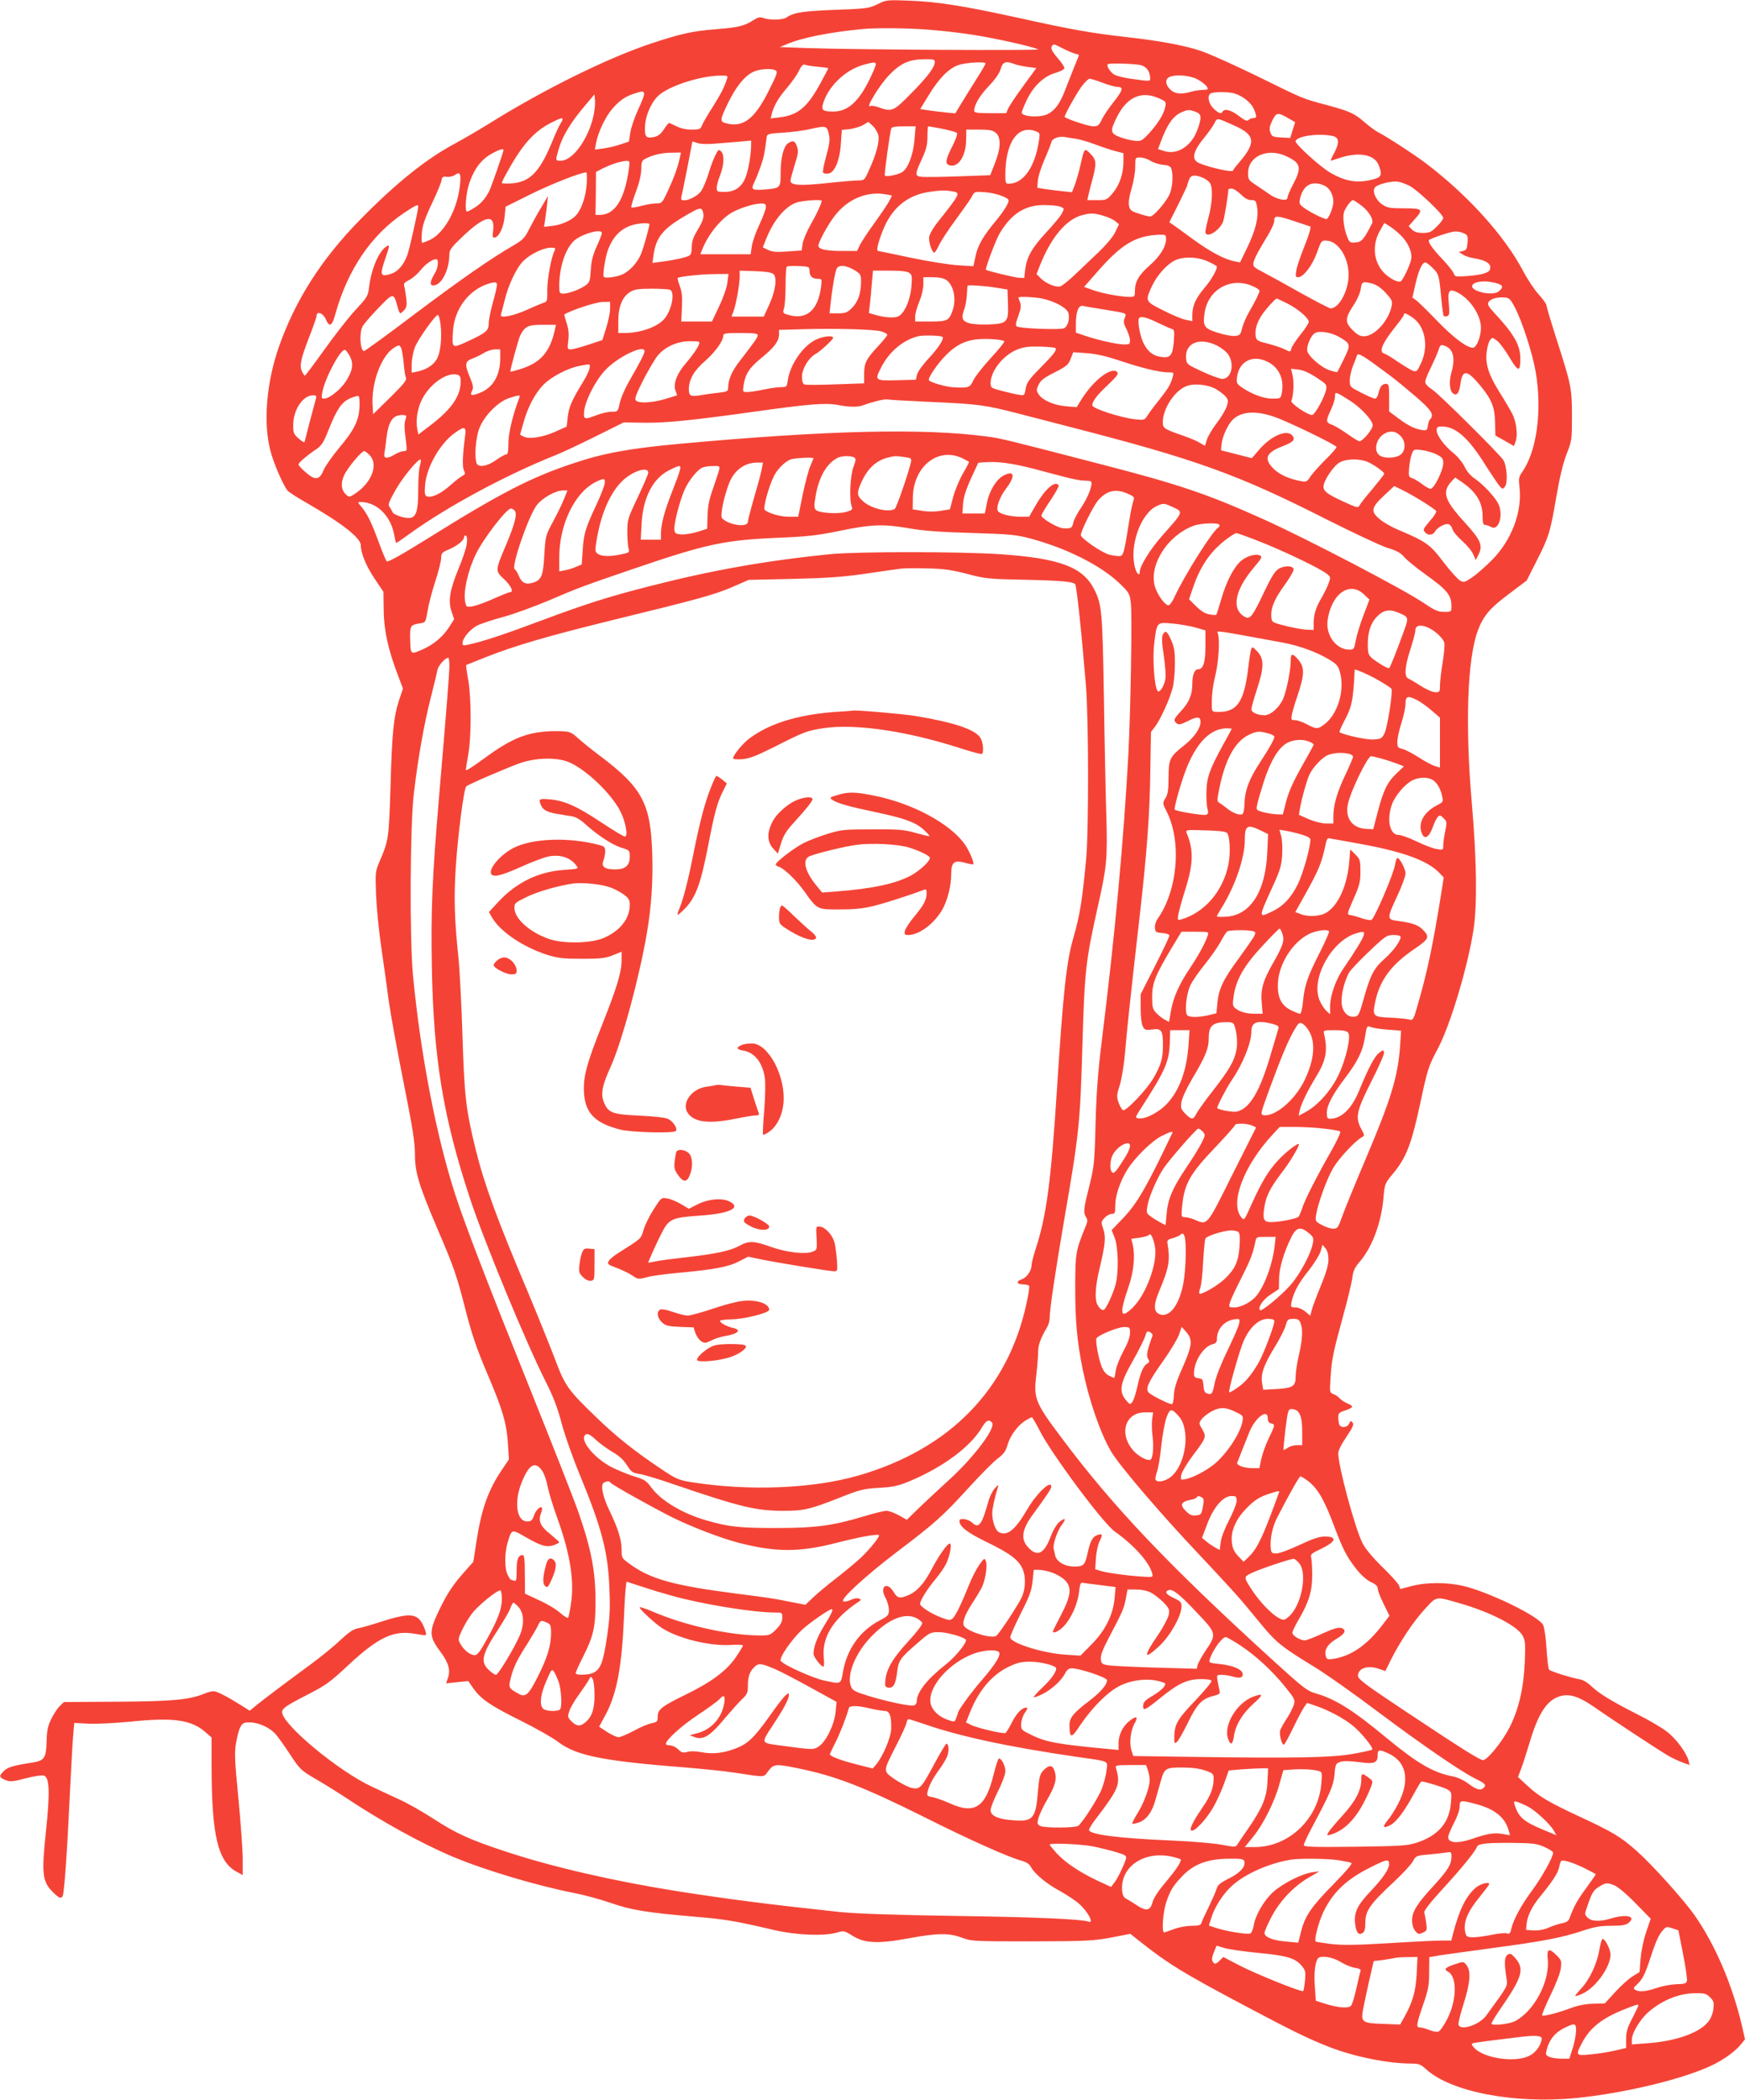 <?xml version="1.0" standalone="no"?>
<!DOCTYPE svg PUBLIC "-//W3C//DTD SVG 20010904//EN"
 "http://www.w3.org/TR/2001/REC-SVG-20010904/DTD/svg10.dtd">
<svg version="1.0" xmlns="http://www.w3.org/2000/svg"
 width="1064pt" height="1280pt" viewBox="0 0 1064 1280"
 preserveAspectRatio="xMidYMid meet">
<g transform="translate(0,1280) scale(0.1,-0.1)"
fill="#f44336" stroke="none">
<path d="M5350 12774 c-52 -25 -66 -27 -260 -34 -197 -8 -250 -16 -295 -47
-23 -15 -102 -17 -140 -3 -21 8 -33 5 -63 -14 -54 -35 -93 -44 -237 -55 -131
-11 -202 -26 -375 -83 -269 -88 -664 -283 -1000 -493 -63 -39 -159 -95 -213
-124 -174 -94 -355 -240 -573 -462 -234 -239 -393 -488 -493 -772 -77 -219
-97 -466 -52 -636 20 -76 74 -202 104 -242 7 -8 62 -44 122 -78 209 -120 325
-211 325 -255 0 -49 34 -130 85 -205 l53 -79 1 -91 c0 -137 26 -260 91 -427
l27 -72 -23 -68 c-34 -103 -44 -201 -53 -531 -10 -314 -11 -325 -66 -453 -27
-63 -27 -69 -22 -205 3 -77 17 -219 31 -315 14 -96 35 -245 46 -330 12 -85 53
-310 91 -500 55 -276 69 -363 69 -436 0 -111 22 -184 135 -450 103 -240 118
-283 175 -505 38 -148 68 -234 129 -378 95 -222 120 -305 128 -432 l6 -96 -40
-59 c-87 -128 -128 -244 -159 -448 l-18 -117 -52 -59 c-71 -79 -107 -134 -154
-231 -66 -137 -65 -163 5 -258 50 -66 63 -112 46 -161 l-11 -32 68 7 67 7 32
-46 c46 -65 107 -106 291 -197 90 -45 193 -103 228 -130 109 -82 272 -115 774
-154 107 -9 240 -22 295 -31 200 -30 179 -31 210 10 33 43 44 44 181 16 230
-47 400 -113 773 -299 270 -136 509 -242 588 -264 31 -8 49 -20 58 -37 22 -42
94 -103 178 -148 43 -24 96 -59 118 -79 53 -48 91 -120 57 -108 -48 16 -321
28 -808 35 -388 6 -610 14 -710 24 -447 48 -676 78 -985 126 -392 62 -769 149
-1050 242 -216 71 -305 111 -440 199 -66 43 -160 97 -210 119 -49 23 -124 57
-165 77 -205 94 -550 381 -550 456 0 22 26 40 157 107 109 56 136 75 249 181
182 169 275 212 404 189 34 -6 64 -10 66 -8 9 10 -19 77 -41 98 -35 33 -89 29
-221 -13 -60 -20 -127 -39 -149 -43 -30 -5 -57 -23 -110 -73 -39 -37 -119
-102 -179 -146 -162 -119 -297 -221 -337 -254 l-36 -30 -54 34 c-86 54 -147
85 -167 85 -11 0 -35 -6 -54 -14 -91 -38 -195 -48 -530 -50 l-328 -2 -25 -24
c-14 -13 -37 -48 -52 -78 -22 -45 -27 -71 -29 -141 -3 -99 -14 -115 -87 -126
-111 -17 -151 -28 -173 -51 -30 -29 -30 -38 1 -52 35 -16 49 -15 140 9 43 11
89 18 101 15 36 -9 40 -96 14 -342 -27 -254 -22 -304 40 -366 40 -41 55 -46
63 -24 9 24 27 271 42 601 9 176 18 350 22 386 l6 66 86 -5 c49 -2 162 3 261
13 257 26 365 11 451 -63 l39 -34 0 -176 c1 -421 38 -578 150 -641 l40 -22 0
97 c0 53 -12 219 -26 368 -23 232 -25 281 -15 339 6 38 18 82 26 98 14 25 21
29 58 29 51 0 118 -30 153 -67 15 -15 56 -72 91 -126 62 -94 67 -99 161 -154
53 -31 135 -82 182 -113 213 -142 459 -278 651 -359 195 -82 514 -177 739
-221 58 -11 158 -38 222 -60 129 -45 219 -59 518 -85 180 -15 242 -25 480 -81
133 -31 303 -38 381 -16 44 13 46 13 99 -20 73 -45 155 -49 343 -14 173 32
245 33 323 3 57 -21 69 -22 424 -22 335 1 375 3 484 23 l118 23 35 -28 c192
-153 276 -205 668 -413 288 -153 387 -201 513 -250 153 -59 357 -100 498 -100
45 0 57 -5 89 -34 151 -139 539 -213 916 -176 302 30 670 120 839 205 71 36
137 85 169 127 l21 26 -19 84 c-59 251 -164 495 -289 673 -67 95 -256 305
-351 390 -97 86 -148 117 -342 207 -194 90 -255 126 -326 192 l-57 53 22 59
c12 32 33 100 48 149 54 182 107 262 188 285 58 16 115 -3 206 -66 104 -73
401 -268 453 -298 26 -15 66 -33 88 -41 l41 -15 -6 26 c-13 49 -75 133 -130
176 -31 24 -111 72 -178 105 -161 82 -234 126 -283 172 -27 26 -53 41 -80 45
-49 9 -167 46 -179 57 -5 4 -12 61 -16 126 -4 68 -13 130 -21 147 -25 52 -326
199 -484 237 -100 24 -227 24 -318 0 l-69 -18 -8 22 c-4 12 -51 63 -103 114
-61 60 -103 111 -120 145 -46 93 -147 468 -147 545 0 19 18 55 50 102 39 58
47 76 37 87 -9 12 -13 11 -21 -7 -11 -25 -51 -28 -60 -5 -3 9 -6 28 -6 44 0
24 6 30 38 40 54 18 59 27 21 43 -19 8 -41 22 -49 31 -8 10 -25 22 -39 27 -24
10 -24 11 -18 102 7 112 16 153 78 380 27 98 52 201 55 230 5 40 16 62 43 93
77 88 135 242 147 397 7 79 9 84 56 140 83 100 114 180 168 432 45 209 49 223
106 330 78 147 185 505 219 730 23 154 19 427 -11 772 -41 476 -27 877 37
1049 34 90 72 135 188 222 l110 83 59 117 c76 148 85 178 122 396 21 120 41
204 63 260 31 79 32 85 32 231 0 169 -4 187 -100 486 -30 94 -55 178 -55 186
0 8 -21 39 -47 67 -27 29 -69 93 -95 142 -112 214 -336 462 -588 654 -76 58
-238 163 -297 194 -18 9 -55 37 -83 61 -60 53 -90 67 -235 106 -147 39 -135
35 -420 175 -137 67 -291 136 -341 153 -101 34 -248 62 -464 86 -204 23 -335
46 -645 115 -343 75 -494 99 -670 106 -137 5 -141 5 -195 -22z m311 -155 c73
-5 193 -19 264 -30 129 -19 376 -74 405 -90 16 -8 -1137 -2 -1410 8 l-165 6
41 17 c92 40 264 74 464 93 81 8 275 6 401 -4z m829 -119 c33 -16 67 -30 76
-30 9 0 14 -5 11 -12 -11 -25 -54 -134 -82 -206 -30 -80 -62 -125 -106 -147
-45 -24 -159 -17 -159 9 0 6 13 39 29 73 41 87 105 148 175 168 33 10 56 22
56 30 0 8 -18 35 -40 60 -39 45 -47 65 -33 78 9 10 7 10 73 -23z m-790 -77 c0
-32 -44 -91 -144 -192 -108 -110 -117 -114 -196 -86 -23 8 -46 12 -51 9 -39
-24 53 128 116 192 69 70 119 92 213 93 53 1 62 -2 62 -16z m-360 -16 c0 -7
-17 -49 -39 -93 -66 -135 -133 -194 -219 -194 -60 0 -73 7 -66 39 27 108 136
216 253 247 60 16 71 17 71 1z m669 6 c0 -5 -24 -46 -54 -93 -29 -47 -71 -113
-92 -148 l-38 -63 -55 5 c-30 3 -78 9 -107 13 l-52 8 52 85 c61 101 122 163
180 183 44 16 167 23 166 10z m178 -4 c15 -6 51 -13 80 -17 l52 -7 -79 -108
c-43 -59 -85 -121 -92 -137 l-13 -30 -97 0 c-81 0 -98 3 -98 15 0 35 34 93 89
150 38 40 64 76 72 103 13 46 31 52 86 31z m759 -4 c39 -7 61 -31 66 -70 3
-34 13 -33 -117 -15 -44 6 -90 18 -102 26 -25 16 -46 50 -39 62 4 8 136 5 192
-3z m-1958 -12 c34 -3 62 -7 62 -9 0 -3 -20 -41 -45 -87 -81 -150 -138 -198
-248 -212 l-58 -7 7 28 c12 49 41 99 94 160 27 32 60 78 71 102 16 32 25 42
38 37 9 -4 44 -9 79 -12z m-258 -23 c13 -8 6 -27 -43 -124 -85 -170 -154 -223
-254 -199 -46 11 -46 18 8 129 46 94 96 157 148 184 38 20 116 26 141 10z
m-296 -47 c-19 -58 -34 -87 -86 -171 -32 -50 -63 -103 -68 -117 -8 -22 -15
-25 -63 -25 -33 0 -67 7 -92 20 -22 11 -42 20 -46 20 -3 0 -18 -18 -32 -40
-20 -29 -35 -41 -63 -46 -48 -9 -56 5 -50 80 7 69 46 147 91 182 75 57 252
112 367 113 41 1 47 -1 42 -16z m2866 -6 c24 -12 49 -32 57 -43 13 -20 11 -21
-24 -22 -21 -1 -54 -6 -73 -12 -59 -17 -99 -12 -125 15 -29 28 -32 60 -7 74
32 19 125 13 172 -12z m-576 -22 c37 -14 78 -25 91 -25 37 0 31 -21 -25 -92
-28 -35 -60 -82 -71 -105 -18 -38 -24 -43 -54 -43 -26 0 -146 39 -173 56 -7 4
68 138 103 187 20 26 41 47 49 47 7 0 44 -11 80 -25z m-2833 -163 c-22 -48
-44 -112 -48 -142 l-8 -53 -51 -17 c-28 -10 -75 -21 -104 -25 l-53 -7 7 38
c14 72 58 164 103 215 48 53 82 75 148 94 55 17 56 5 6 -103z m3640 97 c51
-17 99 -57 115 -95 18 -44 18 -54 -4 -54 -10 0 -23 -5 -30 -12 -8 -8 -23 -2
-58 25 -46 36 -87 47 -99 27 -10 -17 -25 -11 -56 19 -34 34 -40 87 -11 94 34
9 110 7 143 -4z m-3916 -151 c-36 -139 -127 -258 -196 -258 -34 0 -34 0 -9 82
23 74 72 154 156 253 l59 70 3 -42 c2 -22 -4 -70 -13 -105z m3453 122 c42 -19
43 -21 37 -52 -9 -45 -46 -103 -100 -162 -43 -46 -48 -48 -89 -44 -24 3 -64
13 -90 23 -56 22 -58 37 -16 121 61 123 151 163 258 114z m221 -81 c38 -13 40
-35 11 -113 -37 -99 -124 -153 -204 -126 l-35 11 14 37 c40 111 77 165 130
188 37 16 44 17 84 3z m572 -43 l36 -21 -15 -48 -15 -48 -56 3 c-51 3 -56 6
-65 31 -8 21 -5 37 12 73 25 50 33 51 103 10z m-4431 -4 c0 -4 -6 -16 -13 -27
-8 -11 -33 -66 -56 -123 -73 -173 -132 -232 -242 -240 -32 -2 -59 -1 -59 3 0
5 16 38 37 74 89 161 162 242 264 293 58 29 69 32 69 20z m4095 -37 c131 -58
136 -104 25 -232 -15 -17 -29 -36 -32 -43 -4 -12 -138 17 -205 45 -52 22 -41
71 37 165 20 25 45 59 54 77 18 36 12 37 121 -12z m-2169 -61 c7 -38 -13 -114
-56 -208 -28 -64 -30 -66 -67 -66 -20 0 -106 -7 -189 -16 -165 -18 -224 -14
-224 14 0 9 12 52 25 96 22 66 24 84 15 112 -13 37 -25 41 -57 19 -25 -18 -43
-89 -43 -173 0 -96 -2 -98 -80 -106 -95 -8 -104 -4 -81 42 10 21 28 66 40 100
19 56 24 82 36 177 2 18 12 21 96 26 52 3 132 13 177 24 93 20 96 19 108 -44
5 -23 -1 -63 -19 -125 -14 -50 -22 -95 -18 -99 5 -5 19 -7 32 -5 38 5 70 81
76 182 l6 84 49 5 c28 4 64 15 81 25 l32 19 27 -25 c15 -14 30 -40 34 -58z
m220 -26 c-8 -95 -41 -179 -78 -199 -29 -16 -97 -29 -103 -19 -4 7 31 265 40
288 3 8 28 12 76 12 l72 0 -7 -82z m169 67 c44 -9 84 -20 89 -25 6 -6 -4 -36
-27 -81 -40 -77 -45 -106 -22 -115 55 -22 105 51 106 155 l1 61 78 0 c62 0 83
-4 101 -19 34 -27 32 -95 -5 -187 l-28 -72 -192 -7 c-105 -4 -207 -5 -226 -3
-43 4 -43 14 3 113 25 55 32 83 32 132 0 35 2 63 5 63 3 0 41 -7 85 -15z m570
-15 c26 -10 27 -13 20 -57 -24 -162 -95 -263 -185 -263 -18 0 -20 6 -20 53 0
199 76 308 185 267z m1810 -29 c40 -8 44 -39 11 -102 -15 -27 -24 -49 -22 -49
2 0 22 7 45 14 119 42 219 27 246 -38 23 -55 19 -73 -17 -85 -101 -31 -179
-21 -278 37 -59 34 -210 171 -210 190 0 31 138 52 225 33z m-1571 -16 c27 -4
82 -19 122 -35 40 -15 96 -34 124 -41 l50 -13 0 -51 c0 -74 -24 -144 -66 -193
-34 -41 -38 -42 -95 -42 l-59 0 6 28 c3 15 14 59 25 98 26 98 25 120 -13 157
-36 37 -36 38 -62 -78 -9 -38 -24 -90 -33 -114 l-17 -43 -55 6 c-31 3 -78 9
-106 13 l-50 8 3 42 c1 24 20 82 41 131 21 48 40 96 42 107 4 20 47 36 79 30
8 -2 37 -6 64 -10z m-2198 -31 c41 3 108 9 149 12 l75 7 0 -29 c-1 -68 -20
-167 -39 -207 -25 -53 -65 -77 -125 -77 -42 0 -46 2 -46 25 0 13 9 48 21 77
24 63 27 124 6 145 -14 14 -17 12 -35 -23 -11 -22 -30 -71 -41 -110 -12 -38
-31 -85 -42 -103 -29 -49 -138 -87 -125 -43 3 9 19 90 37 179 l31 161 30 -10
c17 -6 61 -8 104 -4z m-1286 -39 c0 -12 -74 -223 -87 -250 -25 -48 -52 -78
-91 -102 -20 -13 -40 -23 -44 -23 -16 0 -7 113 13 172 29 86 71 143 132 178
48 28 77 37 77 25z m1075 -47 c-12 -57 -35 -120 -72 -200 -35 -76 -37 -78 -72
-78 -20 0 -60 -7 -90 -15 -30 -8 -58 -12 -61 -10 -4 3 8 44 26 92 22 58 33
106 34 140 0 44 4 54 23 64 43 24 102 38 160 38 l59 1 -7 -32z m3695 11 c92
-42 99 -69 45 -172 -19 -36 -35 -73 -35 -83 0 -23 -64 -11 -110 22 -19 13 -56
39 -82 56 -45 29 -48 34 -48 73 0 102 117 155 230 104z m-824 -30 c19 -11 53
-22 76 -24 30 -2 44 -8 49 -21 14 -35 9 -119 -10 -159 -23 -50 -98 -135 -118
-135 -9 0 -40 8 -70 18 -47 15 -54 21 -59 49 -4 21 2 59 16 105 12 40 22 99
22 130 0 58 0 58 30 58 17 0 46 -9 64 -21z m-3181 -46 c-26 -188 -85 -283
-178 -283 l-26 0 2 131 1 131 41 21 c49 25 112 45 143 46 22 1 23 -2 17 -46z
m-1034 -128 c-22 -143 -101 -275 -187 -311 -18 -8 -36 -14 -40 -14 -3 0 -5 26
-2 58 3 44 17 87 60 178 31 65 58 130 60 144 3 21 8 25 33 22 17 -2 39 4 50
12 33 24 39 4 26 -89z m776 31 c-5 -75 -32 -153 -65 -189 -27 -30 -89 -58
-144 -64 l-51 -6 7 44 c4 24 9 67 12 94 l5 50 -41 -70 c-24 -38 -56 -98 -73
-131 -27 -54 -38 -66 -96 -100 -139 -81 -307 -197 -599 -416 -166 -126 -307
-228 -312 -228 -24 0 -31 111 -9 151 7 13 50 63 95 110 91 95 94 95 116 16 6
-26 15 -47 19 -47 3 0 14 9 24 20 14 16 17 30 12 72 -4 29 -9 62 -12 73 -5 16
1 24 28 37 19 9 50 35 69 58 31 40 74 70 98 70 16 0 12 -52 -8 -85 -30 -49
-34 -75 -10 -75 50 0 98 94 98 191 0 25 14 44 81 107 134 128 198 141 186 39
-5 -41 -4 -48 10 -45 27 5 54 64 60 128 l6 60 151 75 c125 62 302 132 340 134
5 1 6 -32 3 -73z m3758 40 c18 -8 38 -23 44 -34 17 -31 13 -119 -9 -202 -11
-41 -20 -83 -20 -92 0 -48 91 7 109 65 8 25 31 169 31 193 0 2 9 4 20 4 12 0
36 -16 56 -35 24 -24 44 -35 64 -35 26 0 29 -4 35 -44 10 -63 -10 -142 -60
-245 l-44 -91 -33 7 c-61 11 -152 60 -253 134 -56 41 -111 81 -123 89 l-22 15
55 110 c30 61 55 113 55 117 0 4 4 18 10 32 11 30 34 33 85 12z m1258 -48 c47
-23 207 -175 207 -196 0 -8 -17 -32 -39 -53 -34 -34 -45 -39 -85 -39 -33 0
-52 6 -67 21 l-20 20 35 40 c57 63 52 69 -63 69 -86 0 -102 3 -132 23 -41 27
-65 84 -44 106 19 19 104 40 140 33 17 -2 47 -14 68 -24z m-515 -1 c30 -14 52
-56 52 -97 0 -31 -25 -96 -40 -105 -9 -6 -117 48 -148 75 -21 17 -22 23 -13
58 21 78 77 104 149 69z m-2275 -33 c56 -10 58 -7 -93 -198 -21 -27 -41 -62
-44 -78 -6 -29 16 -98 31 -98 4 0 18 22 30 48 13 27 59 97 103 156 44 60 88
122 96 138 16 30 16 31 82 26 65 -5 142 -33 142 -50 0 -19 -32 -69 -80 -127
-76 -91 -109 -149 -122 -214 l-13 -60 -95 6 c-52 3 -182 24 -288 46 -106 23
-195 41 -198 41 -12 0 -1 49 27 120 53 139 149 220 284 240 68 10 94 11 138 4z
m-395 -20 l31 -6 -16 -32 c-9 -17 -48 -76 -88 -131 -40 -55 -81 -117 -91 -137
l-18 -38 -92 0 c-97 0 -144 11 -144 32 0 22 58 128 97 179 81 107 202 157 321
133z m-398 -38 c0 -15 -29 -79 -66 -143 -24 -42 -46 -95 -50 -118 l-6 -42 -86
-6 c-66 -5 -93 -3 -118 9 l-33 16 20 50 c45 114 115 198 185 223 34 12 154 21
154 11z m3292 -30 c46 -35 75 -86 64 -108 -51 -99 -63 -113 -100 -116 -34 -3
-38 0 -51 33 -19 45 -29 116 -21 148 6 26 43 77 55 77 5 0 28 -15 53 -34z
m-3632 -8 c0 -13 -18 -61 -40 -108 -22 -47 -43 -106 -46 -132 l-7 -48 -153 0
-154 0 10 25 c34 89 108 183 177 226 44 27 138 58 181 58 27 1 32 -3 32 -21z
m-2120 2 c0 -22 -52 -252 -65 -291 -23 -65 -60 -107 -106 -120 -60 -18 -64 -6
-30 94 27 78 28 86 11 77 -47 -25 -95 -135 -109 -245 -7 -61 -10 -65 -83 -144
-42 -45 -127 -154 -189 -241 -63 -88 -117 -160 -120 -160 -3 0 -11 12 -18 26
-16 35 -7 77 45 211 24 61 44 119 44 127 0 32 40 18 56 -19 21 -52 39 -44 58
28 75 272 220 486 421 620 73 48 85 54 85 37z m3915 0 c25 -10 25 -10 10 -41
-9 -17 -52 -69 -95 -115 -88 -95 -119 -150 -129 -227 l-6 -52 -35 2 c-28 2
-187 41 -198 48 -7 5 58 178 82 220 72 122 155 175 272 175 40 0 84 -4 99 -10z
m-2181 -26 c12 -31 5 -57 -30 -115 -27 -45 -36 -70 -36 -104 0 -32 -5 -48 -16
-54 -25 -12 -98 -28 -165 -36 l-59 -8 7 49 c15 108 59 161 196 240 82 48 94
51 103 28z m2443 -29 c28 -8 61 -23 74 -34 l22 -18 -23 -48 c-13 -28 -54 -76
-98 -119 -42 -39 -107 -102 -146 -139 -39 -37 -80 -70 -92 -73 -27 -7 -87 18
-119 50 l-25 25 21 53 c68 172 163 285 263 308 48 12 68 11 123 -5z m1170 -35
c48 -16 89 -30 90 -30 10 0 -3 -46 -37 -131 -22 -54 -43 -117 -46 -139 -6 -34
-4 -40 11 -40 32 0 87 71 115 150 26 73 28 75 59 73 70 -3 134 -101 134 -208
0 -96 -58 -205 -110 -205 -7 0 -84 40 -171 88 -86 49 -190 106 -230 127 -71
37 -74 40 -68 69 4 16 26 61 50 100 58 95 76 131 76 156 0 27 21 26 127 -10z
m-3937 -17 c-1 -18 -38 -151 -52 -183 -21 -49 -64 -98 -107 -120 -37 -19 -113
-29 -120 -17 -7 13 9 113 24 158 39 110 111 164 223 168 17 1 32 -2 32 -6z
m4577 -64 c48 -44 77 -110 67 -152 -8 -37 -49 -123 -63 -132 -18 -10 -75 21
-108 58 -60 69 -67 169 -17 254 l25 44 30 -19 c17 -10 47 -34 66 -53z m-4867
10 c0 -6 -14 -43 -32 -82 -24 -53 -33 -91 -36 -145 -4 -66 -7 -74 -32 -92 -35
-25 -104 -50 -136 -50 -22 0 -24 4 -24 48 0 121 43 241 101 283 57 40 159 65
159 38z m5255 -1 c23 -10 26 -17 23 -57 -3 -39 -7 -46 -28 -51 l-25 -6 25 -16
c14 -9 43 -19 65 -22 81 -13 112 -36 99 -71 -8 -19 -55 -32 -141 -38 -68 -5
-72 -4 -79 16 -4 12 -35 51 -69 87 -62 65 -91 107 -81 117 11 11 132 51 158
52 15 1 39 -4 53 -11z m-1815 -35 c0 -46 -37 -106 -101 -162 -66 -58 -89 -99
-89 -156 0 -32 -2 -35 -31 -35 -55 0 -173 22 -226 42 l-53 19 81 92 c148 170
236 222 382 226 34 1 37 -1 37 -26z m-3728 -70 c-21 -40 -45 -172 -45 -240 1
-66 -1 -73 -21 -78 -11 -4 -56 -22 -99 -42 -86 -39 -171 -56 -163 -32 3 8 12
46 22 84 22 95 73 203 115 244 41 41 122 81 167 81 28 0 31 -3 24 -17z m3986
-68 c28 -13 52 -27 52 -30 0 -21 -36 -84 -75 -129 -53 -62 -75 -111 -75 -165
l0 -39 -42 9 c-24 5 -86 31 -138 58 -108 54 -108 55 -66 147 29 62 87 129 135
154 53 28 142 26 209 -5z m1367 -38 c38 -38 40 -44 53 -185 5 -56 12 -105 15
-108 3 -4 13 -4 22 -1 13 5 14 18 9 76 -8 81 3 94 55 67 76 -40 140 -137 141
-213 0 -55 -27 -123 -49 -123 -38 0 -123 65 -221 167 -58 60 -115 116 -127
124 l-21 15 19 84 c20 86 41 130 60 130 6 0 26 -15 44 -33z m-3799 -20 c1 -32
17 -47 53 -47 23 0 23 -2 17 -51 -19 -139 -86 -199 -194 -170 -40 11 -40 12
-31 44 5 17 9 80 9 138 0 58 3 109 7 113 4 4 37 6 73 4 64 -3 65 -3 66 -31z
m271 8 c41 -25 43 -28 43 -73 0 -70 -18 -122 -55 -159 -29 -29 -40 -33 -85
-33 l-52 0 7 63 c10 96 27 190 37 210 13 24 54 21 105 -8z m-492 -25 c25 -21
14 -104 -26 -190 l-32 -70 -98 0 -99 0 11 28 c16 40 39 168 39 213 l0 39 94
-3 c63 -2 100 -8 111 -17z m830 6 c16 -11 17 -22 12 -84 -7 -85 -45 -168 -83
-182 -27 -10 -86 -5 -143 12 l-33 10 6 52 c3 28 9 86 12 129 l7 77 102 0 c69
0 107 -4 120 -14z m-1110 -58 c-3 -30 -25 -93 -50 -145 l-44 -93 -94 0 -93 0
4 85 c3 65 0 96 -13 131 -9 25 -15 47 -13 49 8 9 138 23 221 24 l89 1 -7 -52z
m1334 16 c46 -32 63 -115 40 -185 -22 -64 -32 -69 -136 -69 l-93 0 0 30 c0 17
11 57 25 90 14 34 25 79 25 105 l0 45 58 0 c37 0 66 -6 81 -16z m3369 -25 c27
-10 28 -21 2 -44 -38 -35 -191 3 -160 40 20 24 98 26 158 4z m-6108 -6 c0 -10
-11 -58 -25 -108 -14 -49 -25 -106 -25 -127 0 -44 -17 -58 -133 -111 -91 -42
-92 -42 -85 66 9 134 97 251 218 288 40 12 50 10 50 -8z m4616 -11 c19 -8 34
-20 34 -24 0 -12 -30 -72 -65 -132 -16 -27 -34 -70 -41 -95 -10 -42 -14 -46
-44 -49 -18 -2 -66 7 -106 20 -82 26 -91 39 -79 121 22 147 167 224 301 159z
m725 18 c23 -6 53 -28 79 -56 36 -40 41 -50 36 -77 -18 -92 -104 -187 -170
-187 -24 0 -41 10 -70 39 -47 48 -45 72 10 155 20 30 38 72 41 95 6 45 13 48
74 31z m-2302 -23 l74 -12 3 -87 c4 -112 -5 -121 -115 -126 -42 -2 -96 1 -119
7 -46 13 -53 32 -32 87 6 15 13 53 15 83 2 31 4 57 4 59 2 6 103 0 170 -11z
m-1985 -13 c35 -13 11 -131 -37 -182 -43 -47 -146 -82 -237 -82 l-40 0 0 73
c0 88 25 148 72 177 27 16 50 20 130 20 53 0 103 -3 112 -6z m2275 -55 c78
-18 149 -58 156 -89 8 -38 -4 -79 -27 -91 -21 -11 -267 -2 -288 11 -9 6 -7 21
9 64 16 43 18 62 11 82 -6 14 -10 27 -10 30 0 8 105 3 149 -7z m2878 -54 c44
-83 108 -281 127 -394 40 -238 6 -485 -85 -612 -18 -26 -20 -38 -14 -89 17
-151 -48 -323 -168 -444 -40 -40 -94 -88 -121 -106 -46 -31 -51 -32 -74 -19
-14 8 -60 59 -102 114 -81 107 -103 123 -281 198 -37 16 -86 44 -109 64 -54
46 -49 69 31 144 l60 56 47 -23 c70 -34 205 -118 209 -130 2 -7 -14 -33 -37
-58 -44 -52 -46 -56 -28 -74 18 -18 46 -14 58 8 14 25 64 52 84 44 9 -3 19
-17 22 -30 4 -14 30 -46 60 -72 29 -26 60 -63 67 -82 l15 -34 17 33 c28 56 14
88 -81 193 -128 139 -144 189 -82 255 l21 22 41 -28 c89 -62 126 -124 126
-211 0 -38 4 -50 15 -50 8 0 25 -6 36 -12 47 -29 79 75 43 144 -22 42 -90 114
-140 149 -26 17 -51 46 -64 74 -12 25 -42 62 -68 83 -57 46 -102 108 -102 139
0 19 5 23 33 23 84 -1 162 -70 266 -238 34 -53 71 -108 82 -122 21 -24 21 -24
36 -5 18 24 11 127 -11 161 -28 41 -391 402 -433 429 -26 17 -43 35 -43 47 0
10 15 49 34 86 18 37 39 84 46 105 10 32 15 37 33 31 57 -17 73 -72 47 -164
-15 -52 -12 -106 6 -125 24 -23 41 -4 49 55 12 90 40 87 122 -12 69 -84 87
-131 89 -223 l2 -80 57 -32 56 -32 10 27 c15 37 5 121 -20 169 -11 22 -45 80
-76 129 -68 108 -90 176 -80 249 3 29 12 61 20 71 13 18 14 18 42 -2 15 -11
50 -57 77 -103 54 -90 66 -91 66 -6 0 81 -38 148 -159 278 -36 39 -43 52 -35
65 13 20 48 31 94 29 32 -2 38 -7 67 -62z m-1384 23 c68 -36 127 -88 127 -110
0 -8 -22 -43 -50 -77 -27 -34 -53 -73 -56 -85 -5 -23 -6 -23 -40 -6 -19 10
-65 25 -103 35 -59 14 -70 20 -74 41 -9 52 13 110 66 172 29 34 56 62 61 62 4
0 35 -15 69 -32z m-4133 -30 c0 -24 -11 -76 -24 -117 l-23 -74 -84 -28 c-46
-15 -94 -28 -107 -29 -23 0 -23 2 -17 54 5 40 2 69 -10 106 -9 28 -15 52 -14
53 41 26 194 76 232 76 l47 1 0 -42z m3000 -3 c159 -26 149 -22 138 -53 -9
-22 -7 -36 11 -69 11 -23 21 -54 21 -68 0 -22 -4 -25 -32 -25 -44 0 -158 25
-235 51 l-63 21 0 52 c0 76 16 117 43 111 12 -3 65 -12 117 -20z m1892 -50
c78 -53 101 -177 52 -280 -23 -50 -27 -53 -50 -45 -13 5 -54 30 -90 54 -35 25
-74 48 -85 51 -33 11 -10 64 70 164 28 35 51 67 51 72 0 15 13 10 52 -16z
m-5926 -41 c10 -85 0 -177 -25 -217 -22 -36 -66 -62 -120 -73 l-31 -6 0 51 c0
28 9 74 19 102 19 50 125 199 141 199 5 0 12 -25 16 -56z m4379 6 c33 -16 69
-32 79 -35 17 -5 18 -13 13 -78 -7 -86 -21 -102 -82 -92 -48 7 -81 36 -106 90
-20 47 -34 129 -24 145 10 15 47 6 120 -30z m-3681 -37 c-30 -139 -88 -205
-211 -243 -32 -10 -59 -17 -61 -15 -4 3 49 198 60 220 29 56 47 65 135 65 l83
0 -6 -27z m1989 -13 c20 -6 37 -15 37 -21 0 -5 -27 -39 -60 -74 -70 -75 -82
-101 -81 -171 l0 -51 -174 -6 c-95 -4 -180 -4 -189 -1 -11 4 -16 19 -16 49 0
46 41 114 81 136 29 15 109 89 109 100 0 16 -63 9 -106 -12 -79 -38 -158 -153
-171 -250 -5 -37 -7 -39 -42 -39 -20 0 -67 -7 -106 -15 -38 -8 -83 -15 -99
-15 -28 0 -28 1 -22 42 11 70 35 106 112 169 77 63 104 100 104 143 l0 25 143
4 c208 6 437 -1 480 -13z m2792 -34 c72 -42 72 -46 30 -133 -21 -43 -39 -79
-41 -81 -1 -2 -20 2 -42 9 -55 16 -142 93 -142 125 0 35 25 90 47 103 26 17
100 5 148 -23z m-3545 11 c0 -14 -12 -31 -108 -156 -49 -62 -72 -115 -72 -163
0 -23 -5 -26 -57 -32 -32 -3 -78 -10 -103 -14 -69 -12 -80 -7 -80 36 1 59 32
114 100 172 61 54 110 122 110 153 0 15 14 17 105 17 81 0 105 -3 105 -13z
m1127 -11 c11 -11 -26 -68 -82 -128 -37 -39 -68 -82 -73 -100 l-8 -33 -117 -3
c-135 -3 -136 -2 -91 84 48 92 131 161 221 184 33 8 141 5 150 -4z m376 -26
c4 -4 -33 -50 -82 -103 -49 -53 -97 -115 -107 -137 -19 -43 -29 -46 -119 -41
-47 2 -143 30 -151 43 -8 13 54 104 107 156 53 54 108 83 174 92 54 8 165 2
178 -10z m-1860 -17 c-9 -25 -41 -71 -84 -121 -51 -59 -75 -121 -61 -161 l11
-31 -72 -22 c-80 -24 -161 -28 -179 -10 -10 10 -1 36 44 125 32 62 71 128 88
149 45 54 120 88 197 88 55 0 62 -2 56 -17z m3156 -9 c31 -16 61 -40 72 -58
38 -62 15 -146 -39 -146 -15 1 -70 21 -122 45 -92 43 -95 45 -98 80 -8 94 81
131 187 79z m-4958 -104 c3 -41 10 -83 14 -93 6 -15 -14 -39 -96 -120 l-104
-102 -3 50 c-10 139 53 308 132 356 29 17 31 17 40 1 6 -9 13 -51 17 -92z
m3974 88 c11 -11 -8 -36 -93 -122 -69 -70 -82 -89 -88 -125 -7 -41 -8 -43 -38
-38 -17 2 -64 13 -103 23 -70 18 -73 20 -73 49 1 75 77 170 164 205 40 15 70
19 138 17 47 -1 89 -5 93 -9z m-4301 -51 c23 -47 16 -87 -24 -150 -32 -51
-102 -107 -133 -107 -17 0 -18 5 -12 38 16 87 112 267 139 259 6 -2 19 -20 30
-40z m916 -11 c0 -106 -45 -181 -127 -212 -49 -19 -60 -15 -44 15 9 16 6 33
-14 82 -33 77 -30 97 15 113 19 7 51 22 70 34 19 12 50 22 68 22 l32 0 0 -54z
m880 43 c0 -14 -33 -79 -94 -183 -25 -44 -51 -103 -57 -133 -12 -53 -12 -53
-50 -53 -21 0 -61 -9 -89 -20 -77 -30 -84 -28 -78 25 8 66 67 182 127 247 73
80 241 162 241 117z m2902 -59 c134 -45 240 -70 293 -70 32 0 33 -1 25 -29
-12 -44 -28 -71 -84 -141 -29 -36 -60 -78 -70 -94 -17 -27 -20 -28 -75 -22
-89 10 -261 66 -261 85 0 25 29 63 100 129 50 48 62 64 52 74 -35 35 -145 -50
-218 -167 l-29 -47 -61 5 c-74 5 -146 36 -170 72 -16 24 -16 29 -1 60 13 27
34 43 98 75 72 37 83 46 97 82 l16 41 82 -6 c58 -4 119 -18 206 -47z m1643
-89 c33 -24 104 -83 158 -129 96 -83 114 -111 86 -139 -5 -5 -11 -23 -13 -39
-3 -26 -7 -29 -32 -26 -45 6 -88 27 -148 72 l-56 42 0 84 c0 76 -2 84 -19 84
-24 0 -37 -17 -46 -57 -4 -19 -13 -33 -21 -33 -8 0 -45 16 -84 36 -69 35 -70
36 -70 75 0 22 9 61 19 87 11 26 22 55 25 65 6 20 38 0 201 -122z m-745 83
c69 -35 101 -105 86 -188 -7 -36 -7 -36 -59 -36 -54 0 -129 29 -189 71 -27 20
-30 26 -25 62 13 96 97 137 187 91z m-4136 -41 c-3 -16 -20 -50 -37 -78 -70
-114 -88 -155 -95 -215 l-7 -61 -70 -31 c-76 -34 -160 -47 -193 -29 l-21 11
20 71 c27 98 72 183 125 236 49 48 145 98 215 112 70 14 70 14 63 -16z m4432
-54 c62 -40 65 -44 60 -73 -9 -47 -69 -156 -86 -156 -27 0 -132 71 -126 86 13
33 17 113 8 153 l-10 43 44 -5 c29 -3 66 -19 110 -48z m-5232 15 c11 -4 16
-18 15 -43 -2 -85 -54 -162 -172 -254 l-86 -66 -7 35 c-10 54 2 127 30 181 50
98 159 170 220 147z m4613 -82 c21 -11 49 -31 62 -45 21 -23 22 -28 11 -64 -7
-21 -34 -67 -61 -102 -27 -35 -54 -81 -60 -101 l-12 -38 -32 19 c-17 11 -63
30 -101 43 -115 40 -124 45 -124 81 0 87 77 201 152 224 45 14 119 6 165 -17z
m828 -77 c66 -43 135 -118 135 -148 0 -24 -61 -97 -81 -97 -6 0 -39 20 -74 45
-35 25 -77 50 -94 56 -37 13 -38 22 -6 91 14 29 25 66 25 81 0 32 2 31 95 -28z
m-6309 13 c-4 -13 -20 -75 -37 -138 -16 -63 -31 -119 -32 -124 -2 -5 -18 4
-36 21 -31 27 -34 34 -33 85 1 91 59 178 120 178 20 0 23 -3 18 -22z m266 -49
c-4 -84 -32 -140 -127 -253 -40 -48 -82 -108 -92 -132 -18 -44 -35 -56 -64
-45 -22 8 -89 68 -89 80 0 10 51 54 108 92 33 23 45 41 76 120 50 125 78 166
129 190 23 10 47 17 52 15 6 -2 9 -31 7 -67z m975 58 c-40 -105 -67 -216 -67
-277 0 -51 -4 -70 -13 -70 -8 0 -36 -16 -63 -35 -53 -38 -107 -47 -118 -19
-14 37 -6 154 16 211 29 78 115 165 184 187 62 19 67 19 61 3z m2503 -27 c296
-13 338 -19 535 -70 85 -22 226 -58 313 -81 774 -199 1025 -289 1564 -562 167
-84 337 -164 378 -177 57 -17 82 -31 103 -57 16 -18 72 -64 125 -102 135 -96
162 -129 162 -195 0 -36 0 -36 -44 -36 -38 0 -58 9 -123 53 -120 82 -717 394
-978 511 -343 155 -519 214 -1000 338 -578 150 -603 156 -688 167 -390 52
-967 38 -1869 -44 -306 -28 -468 -57 -654 -120 -256 -85 -441 -180 -877 -452
-162 -101 -252 -152 -259 -145 -5 5 -27 57 -48 115 -46 125 -70 173 -105 216
-24 27 -25 31 -8 31 102 0 188 -87 208 -207 4 -24 9 -43 11 -43 2 0 35 22 72
49 230 168 590 362 889 482 40 15 152 68 249 116 l177 88 124 -2 c130 -2 289
14 663 66 339 48 442 56 515 43 78 -15 126 -15 162 -1 51 19 128 38 143 34 8
-2 125 -9 260 -15z m2100 -91 c80 -27 379 -172 379 -184 1 -6 -31 -42 -70 -80
-38 -39 -79 -84 -90 -102 -18 -28 -24 -32 -52 -27 -73 13 -130 38 -168 73 -66
64 -52 102 55 142 62 24 76 40 56 64 -33 40 -129 -1 -203 -87 l-44 -51 -94 24
-94 24 3 35 c5 50 39 123 70 153 52 49 138 55 252 16z m-5296 -11 c-10 -28
-10 -55 1 -135 7 -60 7 -63 -13 -63 -12 0 -36 -9 -54 -20 -48 -29 -71 -27 -64
8 3 15 8 52 11 82 13 111 38 150 98 150 25 0 27 -3 21 -22z m362 -105 c-16
-121 -18 -190 -7 -211 9 -18 8 -23 -8 -32 -11 -5 -46 -32 -77 -60 -58 -51
-113 -76 -141 -66 -13 5 -15 18 -11 70 9 108 90 251 180 316 60 44 72 40 64
-17z m5699 4 c36 -31 39 -91 6 -118 -30 -24 -107 -26 -133 -2 -34 30 -15 102
33 129 35 20 65 17 94 -9z m226 -118 c33 -17 39 -24 39 -53 0 -42 -56 -156
-77 -156 -8 0 -32 13 -52 29 -20 15 -47 32 -60 36 -22 7 -23 11 -19 64 3 31
10 69 17 85 11 28 13 28 63 22 28 -4 68 -16 89 -27z m-6506 -5 c52 -56 13
-161 -82 -228 -41 -28 -43 -29 -62 -12 -31 28 -35 69 -13 118 19 44 106 148
123 148 6 0 21 -12 34 -26z m3618 -20 c17 -9 34 -18 35 -19 2 -2 -15 -35 -38
-74 -22 -39 -49 -104 -59 -144 l-19 -72 -56 -9 c-34 -6 -79 -6 -113 0 l-58 9
1 70 c2 194 157 315 307 239z m-664 7 c11 -7 10 -17 -5 -57 -20 -52 -27 -198
-11 -241 7 -20 3 -23 -35 -34 -52 -14 -165 -6 -183 12 -12 12 -12 27 -1 90 20
112 65 191 131 227 24 14 85 15 104 3z m304 3 c44 -6 46 -8 41 -33 -16 -69
-88 -277 -98 -283 -36 -24 -142 1 -191 44 -39 34 -42 49 -19 104 39 94 93 146
169 165 41 10 46 10 98 3z m-553 -8 c0 -2 -9 -23 -19 -47 -11 -24 -32 -104
-47 -176 l-27 -133 -57 0 c-53 0 -118 19 -147 41 -12 11 24 144 57 209 22 42
65 85 100 99 23 9 140 15 140 7z m-2400 -47 c-6 -18 -10 -84 -10 -146 0 -118
-10 -159 -43 -169 -27 -9 -108 16 -114 35 -4 9 -12 23 -18 31 -11 12 -4 31 38
105 45 79 141 194 152 183 3 -2 0 -20 -5 -39z m5777 26 c40 -17 103 -62 103
-73 0 -5 -32 -45 -70 -91 -39 -45 -75 -91 -80 -101 -9 -18 -15 -16 -98 22
-100 46 -122 63 -122 92 0 36 62 128 100 148 42 22 117 23 167 3z m-2037 -42
c74 -20 167 -44 205 -54 39 -10 86 -19 106 -19 20 0 38 -2 41 -5 14 -14 -17
-96 -57 -155 -25 -36 -48 -80 -51 -97 -7 -33 -14 -37 -64 -33 -32 2 -130 60
-130 77 0 7 25 49 55 93 31 45 53 86 50 91 -20 32 -80 -19 -137 -116 l-43 -75
-54 0 c-64 0 -131 18 -138 38 -9 23 15 86 51 133 59 77 52 115 -15 80 -45 -24
-88 -95 -102 -170 l-12 -61 -68 0 -69 0 4 58 c3 40 17 86 48 154 l45 97 40 3
c78 6 161 -5 295 -39z m-1655 0 c-3 -21 -24 -98 -46 -172 -21 -74 -39 -142
-39 -152 0 -38 -122 -19 -158 23 -12 15 12 132 44 213 30 77 93 124 168 125
l38 0 -7 -37z m-500 -10 c-3 -16 -26 -77 -50 -138 -45 -115 -65 -193 -65 -250
l0 -35 -61 0 -62 0 5 98 c9 160 69 276 169 326 66 33 73 33 64 -1z m239 0 c-4
-16 -21 -66 -37 -113 -23 -63 -31 -105 -33 -164 l-2 -79 -58 -19 c-33 -10 -77
-17 -99 -16 -35 3 -40 6 -43 29 -4 34 32 175 62 243 26 58 79 124 110 136 12
5 40 9 64 9 41 1 42 0 36 -26z m-432 -18 c-2 -11 -31 -78 -65 -150 -59 -124
-62 -134 -62 -205 0 -41 3 -87 7 -102 8 -25 6 -27 -43 -37 -68 -15 -121 -14
-144 3 -18 13 -18 18 -6 90 27 161 86 292 163 361 66 59 157 83 150 40z m-266
-67 c-4 -18 -26 -75 -51 -128 -65 -138 -76 -175 -82 -273 l-6 -88 -36 -15
c-20 -9 -51 -18 -68 -21 l-33 -6 0 85 c0 198 92 391 217 457 56 29 67 27 59
-11z m-247 -90 c-11 -29 -42 -91 -67 -138 -45 -83 -46 -87 -53 -200 -7 -129
-17 -155 -66 -171 -45 -15 -71 -4 -89 39 -8 20 -20 39 -26 43 -22 14 83 319
133 387 33 45 115 92 161 92 l28 0 -21 -52z m3438 32 c40 -18 42 -21 33 -45
-5 -14 -17 -69 -25 -123 -33 -206 -35 -212 -64 -212 -14 0 -42 4 -61 10 -45
13 -170 99 -170 118 0 24 75 175 105 211 52 61 110 74 182 41z m269 -79 c72
-33 73 -27 -60 -177 -73 -83 -136 -184 -136 -219 0 -29 -19 -15 -29 23 -37
133 34 333 134 378 39 17 42 17 91 -5z m-4007 -25 c16 -19 -1 -84 -56 -214
-64 -151 -64 -152 -9 -203 43 -41 60 -79 35 -79 -6 0 -51 -18 -100 -40 -48
-22 -106 -42 -127 -46 -39 -6 -39 -5 -46 29 -12 62 19 196 67 292 46 94 186
275 212 275 7 0 18 -6 24 -14z m4296 -85 c3 -5 0 -13 -6 -16 -37 -23 -206
-291 -266 -421 -13 -30 -31 -54 -38 -54 -23 0 -73 71 -85 122 -32 131 83 306
238 363 43 16 148 20 157 6z m-1890 -22 c87 -15 192 -23 380 -28 231 -7 271
-11 355 -33 222 -59 432 -165 545 -273 60 -57 63 -64 70 -120 9 -69 -1 -653
-15 -925 -29 -526 -80 -1085 -162 -1745 -23 -185 -33 -316 -38 -505 -6 -241
-9 -262 -38 -380 -35 -138 -38 -161 -20 -190 10 -16 10 -26 -1 -52 -63 -157
-64 -161 -65 -373 0 -205 10 -325 45 -500 40 -195 107 -389 174 -504 50 -85
301 -379 535 -626 114 -121 232 -249 262 -285 30 -36 87 -104 127 -153 82 -99
122 -131 306 -243 72 -43 249 -168 395 -278 260 -195 501 -361 590 -406 65
-32 73 -40 59 -56 -18 -22 -44 -16 -94 21 -28 22 -65 39 -93 45 -122 23 -216
77 -411 238 -203 168 -308 234 -426 268 -56 16 -75 31 -275 213 -627 572 -963
925 -1276 1344 -163 217 -173 242 -155 387 6 52 11 115 11 140 0 41 15 82 55
150 8 14 15 37 15 52 0 56 33 274 89 603 91 524 97 586 111 1065 13 452 20
512 93 840 56 247 60 295 53 548 -4 125 -11 452 -15 727 -9 529 -12 570 -60
664 -69 134 -208 187 -566 212 -235 17 -876 17 -1040 1 -398 -40 -729 -99
-1110 -197 -249 -64 -381 -106 -644 -204 -229 -86 -361 -130 -448 -149 -37 -9
-43 -8 -43 7 0 32 49 88 94 110 25 11 97 35 158 51 62 17 185 62 273 99 179
77 220 92 525 196 434 148 545 172 860 186 193 8 249 14 390 43 195 40 265 43
425 15z m2148 -85 c154 -62 357 -160 397 -192 24 -19 24 -22 11 -58 -7 -20
-26 -58 -40 -83 -37 -62 -51 -106 -51 -157 l0 -44 -37 1 c-21 0 -78 10 -128
22 -88 22 -90 23 -93 54 -5 54 16 107 78 193 34 46 59 91 58 100 -4 21 -51 24
-87 5 -25 -13 -44 -41 -95 -148 -70 -147 -84 -164 -115 -148 -84 46 -64 161
54 301 46 54 53 66 39 73 -25 14 -82 -2 -118 -33 -44 -39 -89 -126 -120 -234
-14 -49 -28 -91 -30 -94 -3 -2 -22 -1 -43 3 -25 4 -51 21 -80 49 l-43 43 25
73 c43 126 103 215 194 286 31 24 62 44 69 44 8 0 77 -25 155 -56z m-4847 -10
c-3 -24 -26 -93 -51 -153 -53 -129 -64 -197 -41 -261 l15 -45 -34 -53 c-38
-57 -95 -104 -163 -133 -68 -30 -69 -29 -71 60 -2 87 0 91 59 101 35 5 35 6
47 75 6 39 27 120 47 181 20 61 36 125 36 143 0 28 5 34 48 52 52 23 92 55 92
76 0 8 5 11 11 7 7 -4 9 -23 5 -50z m3049 -182 c113 -30 134 -32 345 -36 232
-5 306 -12 316 -28 9 -15 37 -275 65 -613 17 -200 18 -899 1 -1070 -25 -257
-37 -330 -78 -475 -42 -145 -62 -335 -99 -915 -36 -563 -64 -778 -130 -978
-14 -43 -25 -87 -25 -98 0 -35 -28 -76 -60 -88 -37 -12 -31 -31 10 -31 16 0
31 -4 35 -9 3 -5 -4 -54 -16 -107 -113 -524 -468 -887 -1021 -1048 -282 -82
-674 -97 -1026 -41 -77 13 -90 19 -190 86 -157 106 -264 191 -380 303 -181
174 -196 196 -259 363 -31 81 -105 265 -165 408 -185 437 -265 654 -318 869
-59 240 -69 326 -80 691 -6 187 -17 403 -25 480 -24 229 -28 360 -16 549 13
196 49 478 64 492 13 13 280 127 337 145 101 32 224 32 293 1 104 -47 249
-185 307 -293 34 -64 52 -159 30 -159 -7 0 -72 39 -143 86 -150 100 -223 132
-313 141 -69 6 -73 3 -53 -41 12 -26 45 -41 112 -50 20 -4 53 -9 73 -12 22 -3
52 -20 77 -43 77 -70 168 -130 223 -148 53 -16 54 -17 54 -55 0 -54 -27 -78
-88 -78 -65 0 -87 16 -73 53 6 16 11 41 11 57 0 25 -5 31 -37 39 -184 49 -406
41 -522 -18 -77 -40 -150 -123 -137 -156 10 -26 56 -16 182 40 67 31 144 59
169 64 72 14 136 -8 170 -57 14 -18 11 -19 -75 -25 -156 -11 -286 -74 -396
-189 l-63 -68 20 -35 c52 -87 191 -180 339 -227 63 -19 96 -23 210 -23 114 0
143 4 188 22 l52 21 0 -52 c0 -73 -29 -168 -119 -394 -88 -221 -111 -302 -111
-386 0 -144 58 -210 221 -252 65 -17 314 -24 338 -10 17 11 -13 60 -46 75 -16
8 -88 16 -174 20 -164 7 -190 17 -216 79 -22 52 -12 104 40 218 68 150 175
544 221 814 28 163 38 320 33 483 -9 308 -60 404 -317 598 -52 39 -114 89
-137 110 -36 33 -50 39 -90 41 -187 7 -290 -27 -465 -154 -94 -69 -128 -90
-128 -81 0 5 7 46 15 93 20 111 19 342 0 455 -9 48 -14 89 -13 90 2 2 55 23
118 48 178 71 382 130 780 228 521 127 621 155 729 202 l96 42 270 6 c212 5
308 12 445 32 96 14 191 28 210 30 19 3 91 4 160 2 102 -2 147 -8 245 -33z
m2420 -124 l35 -33 -36 -95 c-20 -52 -41 -120 -47 -152 -10 -56 -12 -58 -41
-58 -79 0 -144 89 -131 179 23 161 133 240 220 159z m212 -113 c64 -27 64 -28
31 -118 -43 -119 -80 -211 -87 -219 -3 -4 -26 6 -51 22 -78 50 -80 53 -80 125
0 71 18 126 53 163 40 43 77 51 134 27z m-1239 -90 l62 -18 0 -96 c0 -99 -13
-141 -45 -141 -22 0 -35 -34 -35 -90 0 -65 -20 -112 -70 -166 -44 -48 -47 -56
-25 -74 12 -10 25 -7 69 15 57 29 76 27 76 -6 0 -39 -39 -95 -100 -143 -88
-70 -94 -82 -95 -195 0 -75 -4 -103 -19 -127 -18 -30 -18 -31 8 -82 92 -183
67 -480 -56 -654 -11 -16 -18 -40 -16 -55 3 -25 7 -28 46 -31 24 -2 42 -8 42
-15 1 -7 -39 -90 -87 -185 l-88 -173 0 -87 c0 -53 6 -96 14 -111 11 -20 18
-22 55 -17 57 9 67 -5 67 -93 0 -84 -11 -122 -59 -205 -40 -69 -165 -200 -184
-194 -7 3 -19 23 -27 45 -13 37 -13 46 7 109 12 40 26 125 32 199 12 141 30
313 84 786 49 423 67 665 70 935 l4 232 26 34 c34 46 90 170 107 238 7 30 13
96 13 145 0 72 -4 100 -23 143 -25 56 -35 62 -51 33 -7 -14 -6 -51 6 -128 9
-59 13 -123 10 -141 -7 -44 -35 -87 -47 -75 -20 20 -33 197 -21 292 16 130 14
128 109 120 43 -4 106 -14 141 -24z m1469 -32 c24 -19 46 -46 49 -60 4 -14 -1
-69 -10 -124 -9 -54 -16 -116 -16 -139 0 -37 -2 -40 -28 -40 -16 0 -55 17 -88
38 -32 21 -67 41 -76 45 -27 10 -23 72 12 180 17 52 30 103 30 115 0 43 65 35
127 -15z m-942 -59 c104 -19 213 -58 290 -105 45 -27 55 -39 65 -76 30 -107
-10 -249 -89 -314 -43 -35 -54 -36 -113 -4 -26 14 -58 25 -72 25 -23 0 -25 3
-19 33 3 17 18 68 33 112 47 140 47 180 -2 233 -30 31 -38 28 -38 -17 0 -53
-24 -177 -45 -228 -22 -54 -76 -103 -115 -103 -42 0 -80 17 -80 36 0 10 16 67
36 128 43 132 42 181 -2 227 -26 27 -29 28 -35 11 -4 -10 -12 -61 -18 -113
-25 -207 -67 -269 -180 -269 -38 0 -41 2 -42 28 -2 67 4 123 23 202 19 81 26
209 14 248 -7 20 -33 23 389 -54z m-5075 -141 c0 -47 -14 -226 -64 -813 -41
-483 -49 -684 -43 -1022 10 -559 69 -918 232 -1412 87 -264 345 -888 465
-1124 43 -85 69 -152 94 -247 19 -72 68 -211 109 -310 138 -335 175 -477 183
-705 5 -116 2 -174 -15 -289 -22 -151 -39 -197 -82 -218 -29 -15 -109 -17
-109 -3 0 6 20 51 45 100 63 125 76 181 76 330 1 186 -25 323 -102 545 -22 66
-155 404 -294 750 -270 672 -400 1010 -460 1195 -116 360 -211 853 -257 1335
-21 221 -18 908 5 1105 26 220 62 423 103 585 20 77 38 154 41 170 5 27 46 74
66 75 4 0 7 -21 7 -47z m5672 -94 c37 -21 69 -43 72 -48 10 -15 -24 -235 -42
-271 -16 -32 -21 -35 -67 -38 -41 -3 -174 26 -207 44 -3 2 8 29 24 60 51 94
59 130 68 321 0 8 97 -35 152 -68z m229 -117 c20 -10 59 -38 88 -63 l51 -44 0
-152 0 -152 -31 9 c-16 5 -62 29 -100 54 -39 25 -84 48 -100 51 -26 6 -29 11
-29 43 0 20 11 72 25 115 14 43 25 96 25 117 0 47 14 51 71 22z m-1131 -175
c0 -2 -25 -48 -55 -102 -80 -146 -98 -197 -99 -285 -1 -41 2 -87 7 -103 6 -21
4 -29 -9 -34 -16 -6 -181 21 -191 31 -8 7 44 187 76 264 63 151 144 230 239
232 17 0 32 -1 32 -3z m223 -28 c20 -5 37 -14 37 -20 0 -16 -26 -62 -86 -155
-67 -101 -94 -173 -96 -254 -1 -39 -6 -61 -15 -64 -18 -7 -60 10 -93 37 -15
12 -35 27 -44 32 -16 9 -16 15 -1 90 35 172 94 282 175 323 50 25 68 27 123
11z m252 -51 c14 -6 25 -14 25 -17 0 -3 -21 -42 -46 -86 -77 -135 -105 -194
-124 -269 l-18 -71 -39 1 c-21 1 -57 7 -81 13 -42 12 -43 13 -37 44 3 18 22
82 41 142 40 125 90 209 144 237 40 21 97 23 135 6z m243 -74 c12 -4 22 -11
22 -17 0 -6 -22 -59 -50 -117 -49 -105 -70 -178 -70 -251 l0 -39 -44 0 c-26 0
-70 11 -106 26 l-60 27 6 36 c10 61 44 181 59 211 21 41 65 90 100 111 30 19
98 25 143 13z m194 -28 c29 -8 72 -22 96 -31 l42 -17 -44 -42 c-56 -53 -81
-103 -115 -234 l-28 -107 -43 2 c-85 4 -130 66 -111 153 17 79 120 290 141
290 5 0 33 -6 62 -14z m316 -132 c26 -18 47 -55 56 -101 7 -30 5 -33 -32 -52
-83 -43 -119 -112 -91 -175 17 -36 43 -19 65 41 9 27 23 55 31 63 11 12 16 12
35 -8 21 -20 21 -25 10 -80 -7 -32 -12 -71 -12 -86 0 -28 -1 -28 -39 -22 -22
3 -77 24 -122 46 -46 22 -95 40 -111 40 -53 0 -74 89 -42 183 18 54 80 127
126 150 42 21 97 21 126 1z m-1052 -306 l46 -23 -5 -110 c-10 -238 -101 -383
-248 -393 -32 -2 -59 -2 -59 2 0 4 11 23 24 44 86 137 146 310 146 422 0 88
15 97 96 58z m-205 -15 c18 -18 23 -117 10 -188 -31 -164 -144 -298 -289 -340
-22 -6 -23 -5 -17 32 4 21 22 87 41 147 51 160 53 245 9 349 -7 18 -1 19 113
15 79 -2 125 -7 133 -15z m457 -11 c34 -10 52 -21 52 -31 -1 -50 -45 -206 -76
-270 -42 -85 -91 -137 -163 -170 -79 -38 -79 -37 15 168 40 88 48 117 52 181
2 41 0 92 -6 113 l-11 39 42 -7 c23 -4 66 -14 95 -23z m359 -57 c259 -47 408
-102 478 -175 l28 -29 -17 -108 c-48 -298 -84 -471 -138 -656 -30 -107 -31
-108 -57 -102 -14 4 -64 9 -110 11 -109 4 -114 9 -96 95 27 133 98 228 239
324 91 62 96 73 49 120 -27 27 -66 40 -150 51 -67 8 -68 14 -3 153 28 59 50
120 50 136 0 28 -35 95 -50 95 -4 0 -10 -19 -14 -42 -9 -57 -126 -329 -144
-336 -8 -3 -35 2 -61 11 -25 9 -56 17 -68 19 -21 3 -20 6 20 98 37 83 42 104
42 167 0 68 -2 75 -31 104 l-31 31 -6 -74 c-12 -142 -63 -260 -134 -308 -40
-27 -115 -32 -166 -11 l-29 11 38 68 c109 194 122 226 149 355 3 15 10 27 15
27 5 0 94 -16 197 -35z m-4575 -265 c27 -10 65 -30 84 -45 28 -21 34 -32 34
-63 -1 -86 -64 -162 -167 -203 -74 -29 -228 -32 -313 -7 -119 37 -220 122
-223 189 -2 32 1 35 72 70 66 33 198 71 286 83 56 8 177 -5 227 -24z m4097
-282 c14 -40 5 -71 -54 -174 -64 -112 -79 -163 -72 -246 l6 -68 -49 0 c-52 0
-95 13 -121 36 -13 12 -14 24 -7 72 15 101 64 186 174 304 54 59 102 107 106
107 3 1 11 -13 17 -31z m-182 16 c21 -6 21 -8 9 -33 -8 -14 -49 -73 -91 -131
-95 -128 -124 -188 -132 -273 l-6 -64 -49 -12 c-59 -13 -108 -14 -127 -2 -19
12 -10 124 16 182 11 25 50 82 87 127 37 46 81 109 98 140 16 31 35 60 41 64
14 9 123 10 154 2z m467 -2 c2 -4 -23 -61 -56 -127 -76 -149 -94 -203 -103
-299 -4 -43 -12 -76 -18 -76 -6 0 -30 9 -54 21 -62 30 -86 81 -81 168 6 115
88 245 187 296 45 23 115 33 125 17z m-740 -24 c-12 -41 -56 -122 -106 -196
-68 -101 -104 -182 -118 -263 l-12 -69 -26 14 c-15 8 -38 26 -52 41 -22 23
-25 36 -25 98 0 84 20 132 117 295 l62 102 84 0 c82 0 83 0 76 -22z m951 0
c-8 -26 -55 -102 -121 -198 -50 -72 -84 -169 -84 -238 l0 -45 -25 23 c-13 13
-32 43 -41 67 -50 131 76 358 224 403 46 14 54 12 47 -12z m225 -10 c0 -25
-46 -87 -98 -133 -65 -58 -86 -98 -126 -240 -29 -103 -33 -110 -58 -113 -44
-5 -78 36 -78 95 0 51 18 121 44 171 8 16 64 75 123 131 101 96 109 101 150
101 28 0 43 -4 43 -12z m-1015 -535 c17 -46 23 -111 13 -158 -13 -65 -44 -117
-143 -245 -46 -58 -90 -120 -99 -137 -20 -41 -30 -41 -68 -3 -27 28 -30 35
-24 73 4 24 31 82 62 135 84 141 104 189 104 253 0 75 23 97 106 98 31 1 44
-4 49 -16z m231 6 c34 -9 43 -15 39 -28 -2 -9 -23 -79 -46 -156 -66 -227 -128
-332 -206 -351 -22 -6 -109 9 -121 21 -5 5 57 124 89 171 67 98 119 226 119
296 0 57 35 70 126 47z m224 -42 c44 -71 34 -179 -27 -305 -59 -120 -180 -222
-250 -210 -19 3 -16 13 37 158 72 196 112 291 150 358 27 47 33 51 51 42 11
-6 29 -25 39 -43z m483 6 l80 -6 -6 -91 c-13 -188 -55 -327 -212 -696 -62
-146 -125 -300 -140 -342 -26 -73 -29 -78 -57 -78 -16 0 -47 10 -69 23 -39 21
-40 23 -34 62 11 70 65 218 104 285 36 60 132 163 174 187 18 9 18 11 -2 49
-39 72 -31 110 60 290 45 88 80 168 78 178 -4 17 -6 16 -31 -3 -28 -23 -64
-91 -119 -225 -46 -114 -109 -176 -179 -176 -16 0 -20 6 -20 35 0 46 34 111
109 210 79 103 111 168 124 254 11 68 12 69 36 60 14 -6 60 -13 104 -16z
m-1216 -90 c-11 -159 -55 -280 -132 -362 -49 -52 -130 -94 -171 -89 -25 3 -25
3 20 73 145 225 166 277 169 397 l2 68 59 0 59 0 -6 -87z m973 72 c19 -23 -13
-165 -61 -263 -45 -92 -123 -180 -198 -221 l-43 -23 7 33 c9 40 47 119 99 204
62 101 73 162 49 263 -5 21 -3 22 65 22 49 0 73 -4 82 -15z m-586 -566 l25
-12 -145 -288 c-159 -319 -150 -308 -231 -274 -19 8 -46 15 -58 15 -22 0 -23
3 -18 58 13 144 45 203 208 373 63 67 115 125 115 130 0 13 74 11 104 -2z
m446 -20 c47 -5 88 -13 92 -17 4 -5 -21 -59 -57 -122 -88 -155 -160 -296 -175
-345 -7 -22 -17 -45 -22 -52 -10 -12 -115 -33 -170 -33 -43 0 -51 18 -38 95
11 67 34 112 105 206 49 63 105 157 105 173 0 14 -74 -41 -122 -92 -62 -65
-105 -136 -168 -276 -44 -98 -44 -98 -62 -76 -70 87 15 313 191 503 l44 47 96
0 c53 0 135 -5 181 -11z m-746 -18 c16 -18 16 -22 -9 -71 -14 -28 -57 -97 -95
-153 -81 -121 -110 -188 -117 -279 l-6 -67 -36 19 c-20 11 -47 28 -60 38 -22
18 -23 21 -12 74 12 55 62 168 98 219 39 57 199 239 209 239 6 0 19 -9 28 -19z
m-186 -8 c-155 -326 -213 -428 -300 -519 l-70 -73 19 -48 c22 -59 25 -214 4
-288 -15 -53 -55 -140 -69 -149 -11 -7 -27 5 -41 31 -17 34 -13 109 13 218 35
148 40 194 23 243 -14 41 -14 44 8 68 12 13 32 24 44 24 19 0 21 6 21 50 0 60
28 144 72 217 45 74 150 177 211 208 52 26 71 31 65 18z m-258 -78 c0 -20 -19
-56 -63 -122 -25 -38 -38 -48 -46 -40 -16 16 -14 73 4 107 28 54 105 94 105
55z m1090 -532 c28 -23 31 -30 25 -62 -12 -65 -81 -194 -140 -259 -60 -66
-172 -158 -182 -149 -15 16 18 65 64 95 l51 34 1 62 c0 65 30 165 77 259 29
56 55 61 104 20z m-431 8 c10 -7 13 -27 9 -87 -6 -93 -27 -140 -90 -200 -42
-41 -145 -100 -155 -90 -3 3 0 19 6 37 6 17 14 88 17 158 4 69 10 133 14 141
9 16 109 48 155 49 17 0 36 -3 44 -8z m-507 -89 c18 -97 -51 -288 -133 -371
-79 -78 -86 -44 -27 127 31 91 40 185 25 253 l-9 37 51 7 c28 4 54 12 57 17 9
15 26 -18 36 -70z m182 56 c11 -42 6 -206 -9 -283 -25 -130 -83 -207 -141
-188 -40 13 -42 55 -9 135 64 152 71 192 53 302 -2 15 5 21 32 28 19 5 39 14
45 19 14 14 22 11 29 -13z m549 -45 c-11 -108 -55 -236 -107 -306 -29 -40 -96
-77 -139 -77 -35 0 -36 0 -27 31 5 18 36 84 69 148 54 107 71 149 86 224 5 26
8 27 64 27 l59 0 -5 -47z m327 -92 c0 -32 -14 -80 -45 -156 -25 -60 -50 -127
-56 -148 l-10 -38 -30 26 c-18 14 -43 25 -61 25 -28 0 -29 2 -23 33 13 59 42
114 104 191 33 42 66 95 73 117 l12 41 18 -22 c12 -14 18 -39 18 -69z m-545
-392 c-4 -17 -36 -90 -71 -163 -36 -73 -70 -160 -77 -194 -14 -70 -18 -76 -46
-67 -15 4 -21 16 -23 48 -3 37 -6 42 -30 45 -23 3 -28 8 -28 29 0 74 58 165
115 179 18 4 25 13 25 30 0 68 52 120 123 123 16 1 17 -4 12 -30z m215 17 c0
-27 -62 -191 -92 -246 -44 -78 -83 -126 -135 -161 -24 -17 -46 -29 -48 -27 -8
7 63 257 89 316 38 83 92 132 146 132 28 0 40 -4 40 -14z m160 -12 c15 -38 12
-99 -10 -194 -11 -47 -20 -106 -20 -132 0 -60 -17 -70 -122 -76 l-76 -4 -7 44
c-8 55 12 111 84 227 28 47 56 102 61 123 10 35 14 38 46 38 28 0 36 -5 44
-26z m-1040 -61 c0 -24 -14 -62 -40 -109 -22 -41 -43 -94 -47 -119 -3 -25 -8
-45 -10 -45 -2 0 -17 7 -33 15 -18 9 -34 30 -44 57 -20 54 -38 157 -30 170 13
20 130 68 167 68 36 0 37 -1 37 -37z m370 -61 c0 -21 -16 -72 -36 -117 -53
-120 -64 -154 -67 -207 -1 -26 -6 -48 -12 -48 -18 0 -130 56 -142 72 -20 23
-1 64 88 190 44 61 87 133 97 160 l17 49 28 -31 c19 -22 27 -41 27 -68z m-233
45 c-33 -91 -39 -121 -27 -140 10 -17 9 -22 -4 -29 -24 -13 -42 -54 -61 -140
-9 -42 -23 -85 -31 -95 -13 -17 -15 -16 -39 12 -44 53 -36 101 40 235 36 63
70 132 77 152 9 32 13 36 30 27 11 -6 18 -16 15 -22z m516 -469 c37 -18 39
-21 32 -56 -13 -72 -99 -200 -174 -260 -49 -39 -127 -80 -172 -89 -32 -6 -32
-6 -26 27 4 18 35 70 68 114 84 111 86 117 60 162 -22 37 -22 38 -4 63 11 14
39 36 64 49 50 26 87 24 152 -10z m-357 -20 c73 -79 48 -288 -43 -368 -33 -29
-85 -41 -97 -21 -3 5 1 28 9 51 8 23 20 94 26 158 7 65 21 141 31 169 21 58
31 59 74 11z m720 34 c24 -16 34 -54 34 -131 l0 -81 -33 0 c-18 0 -43 -7 -55
-16 -13 -9 -25 -14 -26 -13 -2 2 4 59 12 127 14 112 17 122 36 122 12 0 26 -4
32 -8z m-881 -54 c-3 -24 -2 -72 3 -108 7 -60 2 -123 -11 -137 -13 -12 -63 11
-98 45 -100 101 -64 242 62 242 l50 0 -6 -42z m705 6 c0 -17 6 -28 20 -31 26
-7 26 -9 -15 -93 -19 -40 -39 -97 -45 -126 l-11 -54 -44 0 c-50 0 -98 18 -91
34 2 6 14 36 26 66 12 30 33 83 47 118 36 90 113 148 113 86z m-1394 -69 c69
-140 389 -571 462 -622 116 -82 210 -187 227 -254 6 -23 5 -24 -47 -21 -85 4
-220 22 -262 34 l-38 12 4 65 c2 36 12 83 22 104 22 44 18 51 -16 38 -27 -10
-42 -39 -58 -116 -15 -66 -24 -75 -79 -75 -58 0 -108 29 -117 67 -3 15 -7 33
-9 40 -8 24 22 112 49 147 30 40 22 47 -17 16 -14 -12 -37 -50 -52 -91 -41
-106 -84 -123 -141 -56 -41 48 -31 106 32 192 89 122 114 159 114 172 0 44
-87 -38 -145 -136 -75 -129 -124 -168 -175 -141 -21 11 -40 67 -40 115 0 28
17 105 35 160 5 16 1 14 -19 -8 -14 -15 -33 -53 -41 -85 -39 -139 -57 -162
-98 -124 -24 23 -77 30 -77 11 0 -36 49 -73 173 -133 136 -66 190 -107 213
-163 20 -46 17 -121 -6 -170 -19 -43 -137 -222 -155 -235 -26 -20 -166 22
-195 57 -16 19 0 67 50 144 22 33 46 74 55 91 22 43 37 132 27 161 -9 23 -10
22 -40 -19 -17 -24 -45 -78 -62 -120 -49 -122 -83 -191 -101 -208 -15 -13 -22
-13 -69 5 -64 24 -130 67 -130 84 0 20 47 95 94 150 24 29 53 70 64 92 24 49
38 125 23 125 -15 0 -65 -71 -107 -150 -46 -89 -90 -139 -138 -161 -58 -26
-74 -24 -97 16 -40 67 -89 34 -50 -35 11 -21 21 -54 21 -73 0 -33 -4 -38 -59
-67 -119 -64 -197 -174 -221 -312 -14 -77 -9 -75 -115 -53 -68 15 -243 93
-264 119 -14 16 65 132 133 194 46 42 162 122 177 122 12 0 0 -27 -49 -106
-40 -66 -61 -122 -62 -166 0 -18 46 -78 60 -78 5 0 6 24 3 53 -13 125 56 237
207 339 22 14 23 17 7 23 -10 4 -31 1 -49 -8 -17 -8 -38 -13 -46 -9 -24 9 137
157 328 302 230 174 281 220 434 388 74 81 155 163 180 181 36 27 49 45 60 85
17 57 63 118 110 147 17 10 34 19 38 19 3 0 23 -34 44 -75z m-287 42 c25 -31
-114 -215 -267 -353 -53 -48 -132 -122 -175 -163 l-78 -76 -49 28 c-28 15 -61
27 -75 27 -14 0 -76 -15 -138 -34 -190 -57 -294 -71 -537 -71 -221 0 -287 7
-425 47 -147 43 -277 121 -336 203 -28 38 -40 46 -103 65 -39 12 -101 38 -139
57 -114 60 -204 179 -151 200 10 4 31 -9 57 -34 23 -22 69 -55 101 -74 41 -23
68 -49 88 -80 26 -42 35 -48 74 -54 25 -3 118 -31 207 -62 414 -141 505 -163
674 -163 125 0 160 8 343 80 123 49 145 54 240 60 89 5 118 12 190 42 203 86
368 209 437 326 26 44 43 52 62 29z m-2743 -294 c12 -17 27 -60 33 -95 7 -35
34 -124 61 -198 77 -215 103 -379 81 -519 -6 -41 -14 -78 -17 -83 -3 -4 -25 9
-49 30 -23 21 -81 56 -129 77 l-85 40 -1 118 c0 89 -3 117 -13 117 -27 0 -37
-25 -37 -93 0 -59 -2 -68 -16 -63 -9 3 -17 6 -20 6 -2 0 -10 13 -19 30 -19 37
-19 132 0 196 25 83 24 83 104 37 98 -57 132 -67 176 -53 19 6 35 15 34 18 0
4 -25 26 -54 50 -60 47 -74 79 -57 126 7 16 9 32 6 35 -11 11 -38 -17 -49 -50
-10 -28 -17 -34 -41 -34 -64 0 -81 116 -34 236 45 113 84 135 126 72z m4665
-58 c63 -47 103 -115 167 -287 51 -134 73 -178 132 -253 31 -39 64 -68 90 -80
27 -12 40 -24 40 -38 0 -11 16 -53 36 -94 l36 -73 -42 -55 c-97 -126 -192
-191 -302 -208 -35 -5 -39 -3 -45 20 -9 37 14 72 67 103 53 31 63 56 26 66
-18 4 -51 -6 -114 -35 -49 -23 -97 -41 -106 -41 -28 0 -76 29 -76 46 0 9 18
47 41 85 60 104 80 170 80 266 0 45 -3 93 -6 106 -6 21 0 27 60 55 93 45 102
75 21 75 -31 0 -73 -14 -152 -51 -61 -29 -124 -52 -141 -52 -28 0 -32 3 -35
33 -5 55 10 130 40 187 64 125 134 250 141 250 4 0 23 -11 42 -25z m-4249 -13
c3 -10 254 -150 373 -210 119 -59 298 -128 405 -156 226 -59 372 -60 598 -2
148 38 262 58 262 46 0 -14 -59 -87 -111 -136 -30 -28 -97 -84 -149 -124 -52
-40 -116 -93 -142 -118 l-47 -45 -88 17 c-121 24 -115 23 -333 51 -385 50
-524 88 -652 182 -47 34 -48 36 -48 87 0 59 -21 126 -73 235 -42 86 -57 159
-36 172 18 11 36 11 41 1z m4078 -56 c0 -2 -23 -63 -50 -136 -59 -156 -91
-217 -134 -259 l-33 -32 -27 28 c-35 35 -46 63 -46 116 1 58 32 123 88 180 50
52 84 73 147 93 44 14 55 16 55 10z m-471 -35 c12 -8 13 -19 5 -58 -8 -45 -11
-48 -42 -51 -25 -3 -39 3 -63 28 -36 36 -28 55 27 66 19 3 37 10 40 15 7 11
15 11 33 0z m211 -21 c0 -16 -21 -69 -46 -117 -27 -52 -48 -107 -51 -135 l-6
-47 -26 14 c-14 8 -39 24 -54 37 l-28 23 32 85 c39 103 97 170 148 170 28 0
31 -3 31 -30z m384 -383 c49 -66 9 -259 -66 -322 -28 -24 -31 -24 -60 -9 -43
22 -116 98 -161 166 -53 81 -54 84 -15 104 44 24 249 93 267 91 8 -1 23 -15
35 -30z m-1511 -53 c26 -9 60 -28 77 -44 47 -44 42 -95 -20 -214 -27 -52 -50
-98 -50 -101 0 -16 34 -1 64 29 46 47 86 135 95 209 5 47 10 61 21 58 8 -1 57
-8 109 -14 l93 -12 -6 -69 c-9 -101 -59 -200 -143 -283 l-65 -66 -92 6 c-139
9 -336 71 -336 106 0 10 29 75 64 145 54 107 66 139 72 197 l7 69 32 0 c17 0
52 -7 78 -16z m-2323 -140 c182 -52 500 -104 632 -104 47 0 48 0 48 -32 0 -24
-10 -42 -37 -70 -35 -36 -41 -38 -98 -38 -184 0 -457 60 -654 145 -45 19 -81
31 -81 26 0 -12 100 -104 141 -129 101 -62 286 -107 412 -100 42 3 77 1 77 -3
0 -4 -19 -36 -43 -71 -56 -83 -149 -152 -307 -229 -147 -72 -170 -90 -170
-135 0 -29 -3 -32 -37 -39 -20 -4 -69 -24 -108 -46 -40 -21 -81 -39 -93 -39
-12 0 -44 14 -71 32 l-48 32 39 72 c69 128 100 294 113 604 3 80 8 159 11 176
l4 32 93 -30 c50 -17 130 -41 177 -54z m-1030 -19 c0 -62 -22 -123 -88 -242
-44 -81 -61 -103 -78 -103 -27 0 -64 29 -86 67 -16 28 -16 31 8 83 13 29 40
75 60 101 36 50 162 152 176 143 4 -3 8 -25 8 -49z m3958 36 c20 -11 54 -37
76 -59 35 -37 38 -44 32 -77 -4 -19 -32 -72 -62 -117 -95 -138 -93 -163 4 -73
65 60 133 179 136 238 1 29 -4 34 -46 55 -49 23 -59 38 -33 48 24 10 67 -24
175 -139 119 -125 119 -129 50 -231 -22 -33 -43 -71 -47 -84 l-6 -25 -246 7
c-135 4 -266 10 -291 14 -41 6 -45 10 -48 38 -2 23 12 60 49 130 85 162 91
176 103 236 l11 58 53 0 c32 0 67 -7 90 -19z m1890 -67 c182 -53 343 -136 376
-195 16 -30 18 -49 13 -164 -7 -159 -38 -291 -96 -402 -45 -85 -133 -193 -158
-193 -20 0 -133 71 -480 302 -238 158 -283 192 -283 212 0 46 59 66 126 43
l41 -14 31 63 c56 113 140 239 208 313 77 83 63 81 222 35z m-5748 -19 c36
-39 39 -109 6 -182 -39 -85 -129 -233 -142 -233 -7 0 -26 13 -43 29 -54 50
-43 96 57 249 33 51 67 108 73 127 7 19 16 35 19 35 4 0 17 -11 30 -25z m2429
-70 c16 -8 31 -21 34 -28 3 -9 -30 -53 -85 -113 -95 -103 -134 -170 -140 -239
-3 -34 0 -40 18 -43 31 -4 45 20 54 94 9 74 17 85 133 185 65 56 70 59 122 59
52 0 165 -33 165 -49 0 -23 -68 -104 -122 -147 -114 -89 -178 -170 -178 -224
0 -11 -7 -23 -15 -26 -20 -8 -160 21 -278 57 -84 26 -99 34 -108 57 -29 73 29
211 130 312 103 103 201 141 270 105z m-2254 -27 c22 -10 25 -17 25 -63 0 -75
-23 -152 -80 -264 -56 -112 -75 -130 -117 -107 -63 35 -64 37 -48 100 17 66
40 112 102 208 24 39 52 86 61 104 18 38 20 39 57 22z m4225 -137 c96 -63 196
-155 275 -253 59 -73 63 -80 54 -110 -5 -17 -24 -55 -42 -83 -19 -28 -37 -61
-41 -73 -8 -25 11 -95 23 -87 5 2 30 48 56 102 26 54 56 110 66 125 l19 27 53
-18 c78 -27 167 -74 223 -119 51 -40 131 -138 121 -148 -3 -3 -56 -15 -119
-26 -127 -23 -356 -27 -991 -18 l-347 5 -11 34 c-15 44 -5 124 20 167 25 42 7
46 -37 9 -38 -32 -62 -83 -62 -133 l0 -40 -42 4 c-326 30 -399 43 -490 88 -61
30 -63 32 -62 67 1 21 11 51 23 68 16 22 18 31 9 31 -27 0 -59 -33 -88 -90
-16 -32 -34 -61 -39 -64 -12 -8 -174 30 -211 49 l-30 15 21 53 c55 141 137
238 241 287 50 24 76 30 129 30 67 0 159 -24 159 -41 0 -23 -32 -68 -85 -117
-31 -30 -54 -56 -52 -59 3 -2 28 7 56 21 56 29 113 81 136 126 10 20 23 30 38
30 50 0 217 -56 217 -73 0 -27 -40 -74 -109 -126 -99 -76 -121 -103 -120 -150
1 -80 12 -80 64 0 72 107 164 200 237 239 71 38 172 51 246 31 42 -12 43 -13
29 -34 -8 -12 -36 -35 -63 -51 -53 -31 -64 -42 -64 -68 0 -29 15 -22 100 47
110 90 165 117 247 119 43 0 67 -3 70 -11 2 -6 -43 -61 -101 -122 -109 -114
-126 -144 -126 -225 0 -34 2 -37 16 -25 9 7 39 60 67 117 55 114 86 146 154
163 42 11 44 14 38 38 -3 14 -9 41 -12 59 -5 31 -4 32 27 32 18 0 50 -5 72
-12 42 -12 63 -3 53 25 -10 24 -64 45 -138 53 -63 6 -67 8 -61 28 17 55 75
136 98 136 6 0 45 -22 86 -49z m-1472 -40 c21 -13 -13 -71 -104 -176 -67 -78
-144 -184 -144 -199 0 -3 -4 -16 -10 -30 -9 -25 -10 -25 -52 -10 -55 19 -96
59 -104 101 -18 98 113 248 266 303 58 20 126 26 148 11z m-1358 -108 c30 -13
126 -63 213 -111 l158 -87 -6 -60 c-7 -77 -58 -182 -102 -211 -33 -22 -33 -22
-241 6 -113 15 -112 13 -43 118 70 106 101 164 101 188 0 15 -2 15 -21 -2 -12
-10 -58 -70 -102 -133 -93 -129 -129 -163 -207 -192 -73 -27 -133 -33 -202
-21 -35 7 -68 8 -87 2 -27 -7 -35 -5 -56 16 -13 13 -36 24 -50 24 -14 0 -25 4
-25 9 0 24 97 112 196 177 61 41 119 83 129 94 29 32 38 25 31 -22 -15 -91
-78 -161 -165 -184 l-46 -12 29 -11 c53 -21 96 5 188 117 36 42 81 93 101 112
32 30 37 40 37 82 0 57 11 89 41 117 25 24 43 21 129 -16z m-1324 -75 c16 -45
22 -147 10 -167 -11 -17 -91 -14 -106 4 -22 26 -14 87 21 167 30 71 34 75 46
58 8 -11 20 -39 29 -62z m219 -83 c0 -86 -17 -134 -59 -167 -29 -24 -51 -22
-81 8 -24 24 -25 29 -14 62 6 21 33 66 59 102 26 36 53 76 60 89 12 23 13 23
24 5 6 -10 11 -55 11 -99z m1680 -80 c33 -8 72 -14 87 -15 33 0 43 -27 42
-108 -2 -55 -50 -169 -93 -220 l-20 -23 -102 26 c-95 24 -159 49 -159 61 0 2
15 35 34 72 28 55 65 150 82 210 5 16 55 15 129 -3z m327 -94 c218 -76 509
-139 933 -201 208 -30 189 -21 181 -86 -3 -30 -17 -82 -30 -114 -23 -56 -113
-197 -141 -220 -17 -14 -207 -15 -233 -1 -18 10 -19 15 -10 48 5 20 29 71 53
112 51 89 61 128 45 175 -13 39 -34 39 -71 0 -18 -20 -23 -40 -30 -121 -13
-168 -30 -189 -147 -180 -95 6 -142 27 -142 62 0 14 20 66 45 115 26 52 45
103 45 123 0 32 -23 77 -39 77 -5 0 -19 -43 -32 -95 -49 -204 -116 -248 -271
-177 -35 16 -81 32 -101 36 -34 6 -37 9 -31 34 9 38 31 80 70 133 19 26 41 62
49 81 13 33 11 78 -5 78 -3 0 -35 -53 -70 -117 -81 -152 -90 -162 -138 -153
-20 3 -66 27 -103 51 -77 54 -77 45 4 205 31 60 59 121 63 137 3 15 9 27 13
27 5 0 46 -13 93 -29z m2833 -180 c112 -51 134 -164 60 -307 -18 -35 -47 -81
-64 -101 -35 -42 -28 -52 17 -29 36 19 86 85 142 189 23 42 44 77 47 77 20 0
133 -35 157 -48 27 -16 28 -19 23 -80 -9 -122 -76 -201 -205 -244 -62 -20 -90
-22 -379 -26 -262 -3 -313 -1 -313 10 0 8 20 52 45 99 118 222 135 262 142
331 5 63 8 68 35 77 19 7 55 6 113 -1 95 -13 115 -6 115 43 0 34 10 35 65 10z
m-1466 -102 c6 -18 11 -45 11 -61 0 -44 -37 -145 -76 -205 -19 -31 -33 -58
-30 -61 3 -2 22 2 43 9 45 18 78 63 98 136 8 29 22 77 30 106 24 88 30 92 132
92 59 0 105 -6 141 -18 48 -17 52 -21 52 -50 0 -54 -19 -105 -65 -171 -48 -70
-75 -119 -75 -136 0 -41 92 49 143 142 19 35 47 97 62 139 l27 76 81 7 c45 3
99 6 121 6 l38 0 -4 -82 c-4 -96 -31 -160 -120 -289 -29 -42 -58 -84 -63 -93
-10 -17 -15 -17 -95 -2 -47 9 -186 21 -310 26 -328 14 -500 37 -500 65 0 7 21
41 48 75 136 179 145 204 116 303 -5 15 4 17 89 17 l95 0 11 -31z m1045 -6
c16 -5 18 -13 13 -72 -16 -217 -197 -391 -407 -391 l-60 0 51 63 c63 77 132
216 161 324 l23 82 60 4 c61 4 125 0 159 -10z m949 -199 c113 -29 176 -76 202
-150 7 -22 12 -40 12 -41 -1 -1 -22 3 -47 7 -49 9 -92 2 -184 -30 -88 -30
-146 -26 -146 11 0 10 16 48 35 85 20 38 35 80 35 100 0 40 5 41 93 18z m321
-16 c47 -24 134 -104 159 -146 l17 -30 -79 33 c-121 50 -152 77 -176 153 -6
22 -5 23 17 17 12 -4 41 -16 62 -27z m104 -248 c28 -12 52 -28 52 -34 0 -27
-67 -147 -125 -226 -68 -91 -118 -183 -130 -238 -6 -28 -10 -33 -29 -28 -12 3
-53 -1 -91 -9 -39 -8 -89 -15 -111 -15 -35 0 -43 4 -48 23 -17 64 8 128 89
227 30 37 55 70 55 74 0 16 -52 3 -81 -21 -60 -51 -101 -134 -139 -280 l-11
-43 -61 0 c-33 0 -178 -7 -321 -16 -200 -12 -281 -13 -350 -5 -49 6 -92 13
-95 15 -10 11 18 119 47 180 58 120 140 199 285 271 101 52 116 54 116 21 0
-30 -37 -85 -114 -166 -79 -84 -100 -127 -94 -192 6 -58 20 -78 46 -62 13 9
17 25 17 65 0 70 30 113 169 242 56 52 110 110 120 129 19 34 22 36 90 42 39
3 88 9 109 12 36 6 37 6 37 -25 0 -46 -21 -81 -106 -174 -103 -111 -134 -160
-134 -213 0 -26 7 -51 19 -65 17 -21 21 -22 46 -11 26 12 27 15 21 60 -4 26
-9 54 -12 63 -3 10 36 60 108 139 119 129 204 234 214 262 6 20 69 26 244 23
95 -1 124 -5 168 -25z m-2759 5 c45 -9 111 -25 147 -36 59 -18 64 -22 59 -42
-13 -41 -52 -122 -72 -146 l-19 -24 -86 40 c-107 51 -191 107 -246 166 -23 26
-42 49 -42 52 0 11 183 4 259 -10z m497 -66 c24 -6 44 -13 44 -15 0 -19 -30
-63 -89 -134 -48 -56 -76 -99 -84 -127 -14 -53 -39 -56 -100 -15 -23 15 -51
33 -62 38 -13 7 -21 23 -23 47 -13 150 139 250 314 206z m430 -23 c12 -32 -21
-71 -90 -106 -56 -28 -72 -41 -78 -65 -5 -16 -27 -66 -48 -110 -22 -44 -42
-88 -44 -97 -4 -14 -17 -18 -61 -18 -31 0 -78 -9 -107 -20 -29 -11 -56 -20
-60 -20 -16 0 -7 123 12 181 25 74 41 101 94 157 73 78 158 110 289 111 67 1
89 -2 93 -13z m574 4 c36 -6 71 -13 79 -16 10 -3 -25 -45 -105 -127 -139 -141
-177 -197 -201 -292 l-17 -68 -73 7 c-80 6 -133 27 -133 52 0 9 19 53 42 97
51 98 136 188 228 241 l65 38 -45 -6 c-62 -9 -178 -67 -237 -120 -56 -51 -109
-142 -119 -205 -4 -23 -13 -45 -21 -48 -19 -7 -144 13 -205 33 l-47 15 14 45
c20 67 73 150 127 198 79 72 224 137 358 159 51 9 227 7 290 -3z m1498 -47
c39 -20 72 -37 72 -39 0 -2 -26 -39 -57 -82 -53 -71 -77 -114 -102 -183 -7
-20 -19 -28 -46 -33 -20 -4 -57 -16 -82 -27 -30 -13 -63 -19 -92 -17 l-46 3 3
35 c5 51 33 108 83 169 72 87 108 142 115 175 3 17 9 35 11 39 8 13 63 -3 141
-40z m189 -108 c20 -9 77 -57 127 -109 l91 -93 -28 -82 c-16 -47 -30 -116 -34
-162 l-6 -81 -41 -25 c-23 -14 -70 -56 -106 -95 l-65 -71 -70 -2 c-44 -1 -92
-10 -130 -24 -81 -31 -174 -55 -182 -47 -3 3 20 59 51 123 34 70 60 137 63
165 5 43 3 50 -25 77 -47 48 -62 42 -55 -22 14 -135 -82 -317 -199 -378 -35
-18 -131 -29 -144 -17 -2 3 19 40 48 82 143 207 156 252 94 323 -21 23 -28 26
-43 17 -20 -12 -22 -49 -8 -140 8 -55 13 -44 -122 -230 -41 -57 -155 -96 -170
-58 -3 8 11 66 31 128 41 129 46 201 18 236 -18 23 -19 23 -70 6 -60 -20 -70
-31 -44 -45 57 -30 56 -169 -2 -286 -21 -42 -45 -76 -56 -80 -10 -3 -35 1 -55
10 -21 8 -46 15 -56 15 -26 0 -24 16 18 138 32 92 37 120 37 199 l1 92 65 11
c36 5 182 26 325 45 300 40 421 63 546 105 72 24 107 30 173 30 66 0 89 4 106
18 49 40 -13 55 -106 27 -69 -21 -120 -19 -144 5 -19 19 -19 20 0 74 26 77 37
95 73 116 39 24 47 24 94 5z m415 -416 c16 -79 26 -153 24 -164 -4 -17 -14
-20 -63 -21 -32 -1 -87 -11 -122 -23 -68 -23 -107 -26 -131 -11 -12 7 -10 13
12 33 33 31 49 62 83 167 32 98 50 137 77 166 17 19 22 20 55 9 l37 -13 28
-143z m-2592 6 c178 -17 227 -32 266 -78 24 -28 26 -37 21 -90 -3 -32 -8 -61
-11 -65 -9 -8 -286 103 -394 159 l-93 49 -24 -24 c-17 -17 -27 -20 -34 -13
-15 15 -14 31 3 72 l14 34 46 -14 c25 -8 117 -21 206 -30z m503 -55 c26 -16
66 -33 88 -36 30 -5 39 -10 34 -22 -3 -8 -14 -55 -25 -105 -11 -49 -25 -96
-32 -104 -15 -18 -80 -13 -162 13 l-53 17 -6 86 c-6 80 1 143 17 170 14 23 90
12 139 -19z m465 -72 c-6 -108 -24 -172 -75 -264 l-26 -46 -103 4 c-127 4
-136 11 -124 83 5 28 22 106 37 175 l29 125 59 7 c33 5 64 10 70 12 5 2 39 5
74 5 l64 1 -5 -102z m1789 -144 c22 -22 25 -32 20 -70 -2 -25 -15 -58 -30 -77
-52 -69 -199 -121 -373 -133 l-94 -7 0 29 c0 41 51 125 102 169 84 72 185 113
281 114 60 1 71 -2 94 -25z m-437 -50 c0 -3 -17 -37 -37 -77 -30 -58 -38 -83
-38 -127 l0 -55 -70 -16 c-39 -9 -106 -20 -148 -23 -90 -9 -91 -6 -51 70 48
91 119 148 249 201 82 33 95 37 95 27z m-380 -153 c0 -21 -9 -69 -20 -105
l-21 -66 -49 0 c-27 0 -60 5 -73 11 -23 10 -24 14 -15 48 16 58 49 99 102 126
68 34 76 33 76 -14z m-210 -47 c0 -37 -34 -86 -74 -106 -85 -44 -276 -17 -336
47 -18 19 -20 26 -9 29 12 4 109 17 294 39 82 10 125 7 125 -9z"/>
<path d="M5140 8463 c-251 -13 -436 -66 -567 -162 -42 -30 -103 -104 -103
-124 0 -5 23 -8 57 -5 44 4 85 20 197 76 179 91 198 98 298 113 199 29 518
-19 851 -128 60 -19 111 -32 115 -29 12 13 6 74 -11 99 -33 51 -163 94 -400
133 -77 12 -363 37 -377 32 -3 -1 -30 -3 -60 -5z"/>
<path d="M4331 7990 c-36 -92 -68 -218 -106 -410 -29 -147 -59 -262 -81 -315
-21 -51 -18 -53 22 -14 75 72 105 151 154 404 37 192 54 253 87 319 l25 50
-28 23 c-16 13 -32 23 -36 23 -3 0 -20 -36 -37 -80z"/>
<path d="M5105 7953 c-47 -14 -48 -16 -30 -29 27 -20 97 -40 263 -75 176 -37
243 -61 294 -107 21 -19 37 -37 35 -39 -3 -2 -40 7 -83 19 -70 20 -100 23
-264 22 -172 0 -191 -2 -273 -27 -48 -15 -114 -40 -146 -56 -59 -30 -171 -116
-171 -131 0 -5 10 -12 21 -15 32 -11 106 -82 154 -150 79 -111 78 -110 218
-109 93 0 143 6 212 23 74 19 220 67 298 96 13 6 17 2 17 -18 0 -42 -16 -73
-74 -143 -30 -36 -56 -76 -59 -90 -4 -20 0 -24 22 -24 65 1 155 67 205 152 33
56 56 148 56 220 0 72 18 87 86 68 25 -7 46 -11 48 -9 8 8 -23 81 -50 120 -87
126 -318 251 -551 298 -118 24 -160 25 -228 4z m435 -319 c66 -20 130 -51 130
-64 0 -21 -63 -79 -117 -108 -94 -50 -235 -80 -459 -97 l-81 -6 -37 45 c-70
86 -86 159 -38 177 51 20 217 60 287 69 93 12 248 4 315 -16z"/>
<path d="M4850 7919 c-51 -23 -114 -80 -137 -123 -39 -74 -37 -128 5 -173 l25
-27 19 62 c14 46 32 76 71 119 90 99 127 146 121 154 -9 15 -57 9 -104 -12z"/>
<path d="M4756 7264 c-3 -9 -6 -34 -6 -57 1 -41 2 -43 73 -86 75 -45 139 -62
152 -41 5 7 -7 24 -31 43 -22 17 -68 60 -104 94 -35 35 -68 63 -71 63 -4 0
-10 -7 -13 -16z"/>
<path d="M3035 6948 c-14 -11 -25 -25 -25 -31 0 -18 75 -57 109 -57 26 0 31 4
31 24 0 32 -34 72 -65 78 -16 4 -35 -2 -50 -14z"/>
<path d="M4524 6430 c-37 -15 -35 -27 5 -34 72 -11 121 -73 135 -170 4 -27 2
-113 -4 -193 -7 -79 -10 -146 -7 -150 4 -3 23 7 43 22 43 33 74 96 81 168 16
163 -92 368 -194 366 -21 0 -48 -4 -59 -9z"/>
<path d="M4365 6185 c-5 -2 -32 -6 -58 -10 -90 -12 -153 -100 -114 -159 39
-58 129 -69 292 -36 53 11 108 20 122 20 18 0 24 4 19 15 -3 8 -16 46 -28 84
l-22 70 -76 6 c-41 3 -86 8 -100 10 -14 2 -29 2 -35 0z"/>
<path d="M4125 5780 c-3 -5 -8 -31 -11 -57 -5 -40 -2 -54 18 -83 33 -48 55
-50 73 -6 22 51 19 112 -5 136 -21 21 -65 27 -75 10z"/>
<path d="M3986 5428 c-26 -40 -54 -97 -62 -126 -17 -56 -10 -50 -161 -145 -23
-15 -47 -35 -52 -46 -9 -16 -4 -21 48 -40 32 -12 75 -32 95 -46 37 -25 38 -25
95 -10 31 8 113 19 181 25 220 20 309 36 373 69 l59 30 71 -15 c97 -20 425
-74 453 -74 21 0 21 3 17 68 -3 37 -9 84 -14 105 -12 47 -56 96 -89 99 -25 3
-25 3 -21 -69 3 -72 3 -73 -25 -84 -45 -17 -159 -4 -254 30 -103 37 -135 38
-192 6 -55 -30 -141 -49 -328 -70 -80 -9 -163 -20 -185 -25 -22 -5 -40 -8 -42
-7 -2 3 49 117 85 187 41 79 63 88 225 99 184 12 261 48 186 86 -46 24 -133
16 -198 -18 l-51 -26 -48 29 c-26 15 -63 31 -83 34 -37 6 -37 6 -83 -66z"/>
<path d="M4540 5371 c-8 -16 -5 -23 23 -39 57 -35 127 -39 127 -9 0 15 -93 67
-120 67 -10 0 -24 -9 -30 -19z"/>
<path d="M3549 5163 c-6 -15 -14 -49 -16 -75 -5 -41 -2 -50 21 -73 16 -16 35
-25 49 -23 21 3 22 7 22 98 l0 95 -33 3 c-27 3 -34 -1 -43 -25z"/>
<path d="M4518 4868 c-31 -4 -111 -25 -177 -48 -66 -22 -132 -40 -148 -40 -15
0 -55 10 -89 22 -33 12 -68 19 -77 15 -25 -10 -21 -50 9 -78 22 -21 37 -24
109 -28 l84 -3 11 -34 c7 -19 22 -42 35 -50 21 -14 27 -13 62 4 21 11 58 23
83 27 81 13 105 38 48 50 -36 8 -78 31 -78 43 0 4 30 8 68 9 77 0 232 39 232
58 0 40 -80 65 -172 53z"/>
<path d="M4357 4598 c-40 -11 -107 -66 -107 -88 0 -19 144 -6 212 20 56 21 97
54 84 67 -12 12 -148 13 -189 1z"/>
<path d="M3330 3263 c-21 -76 -23 -118 -6 -132 14 -12 19 -7 41 43 27 62 31
96 13 114 -21 21 -37 13 -48 -25z"/>
<path d="M7645 2458 c-103 -36 -188 -177 -156 -260 15 -41 27 -34 35 18 9 67
52 139 121 200 59 53 59 63 0 42z"/>
<path d="M8300 1948 c0 -63 -38 -134 -118 -220 -38 -42 -75 -86 -82 -98 -11
-20 -10 -21 12 -15 101 30 181 124 248 293 11 29 11 34 -6 48 -50 38 -54 38
-54 -8z"/>
<path d="M9752 914 c-14 -85 -59 -181 -112 -238 -46 -50 -46 -53 4 -32 82 34
176 163 176 241 0 31 -33 95 -48 95 -5 0 -14 -30 -20 -66z"/>
</g>
</svg>
